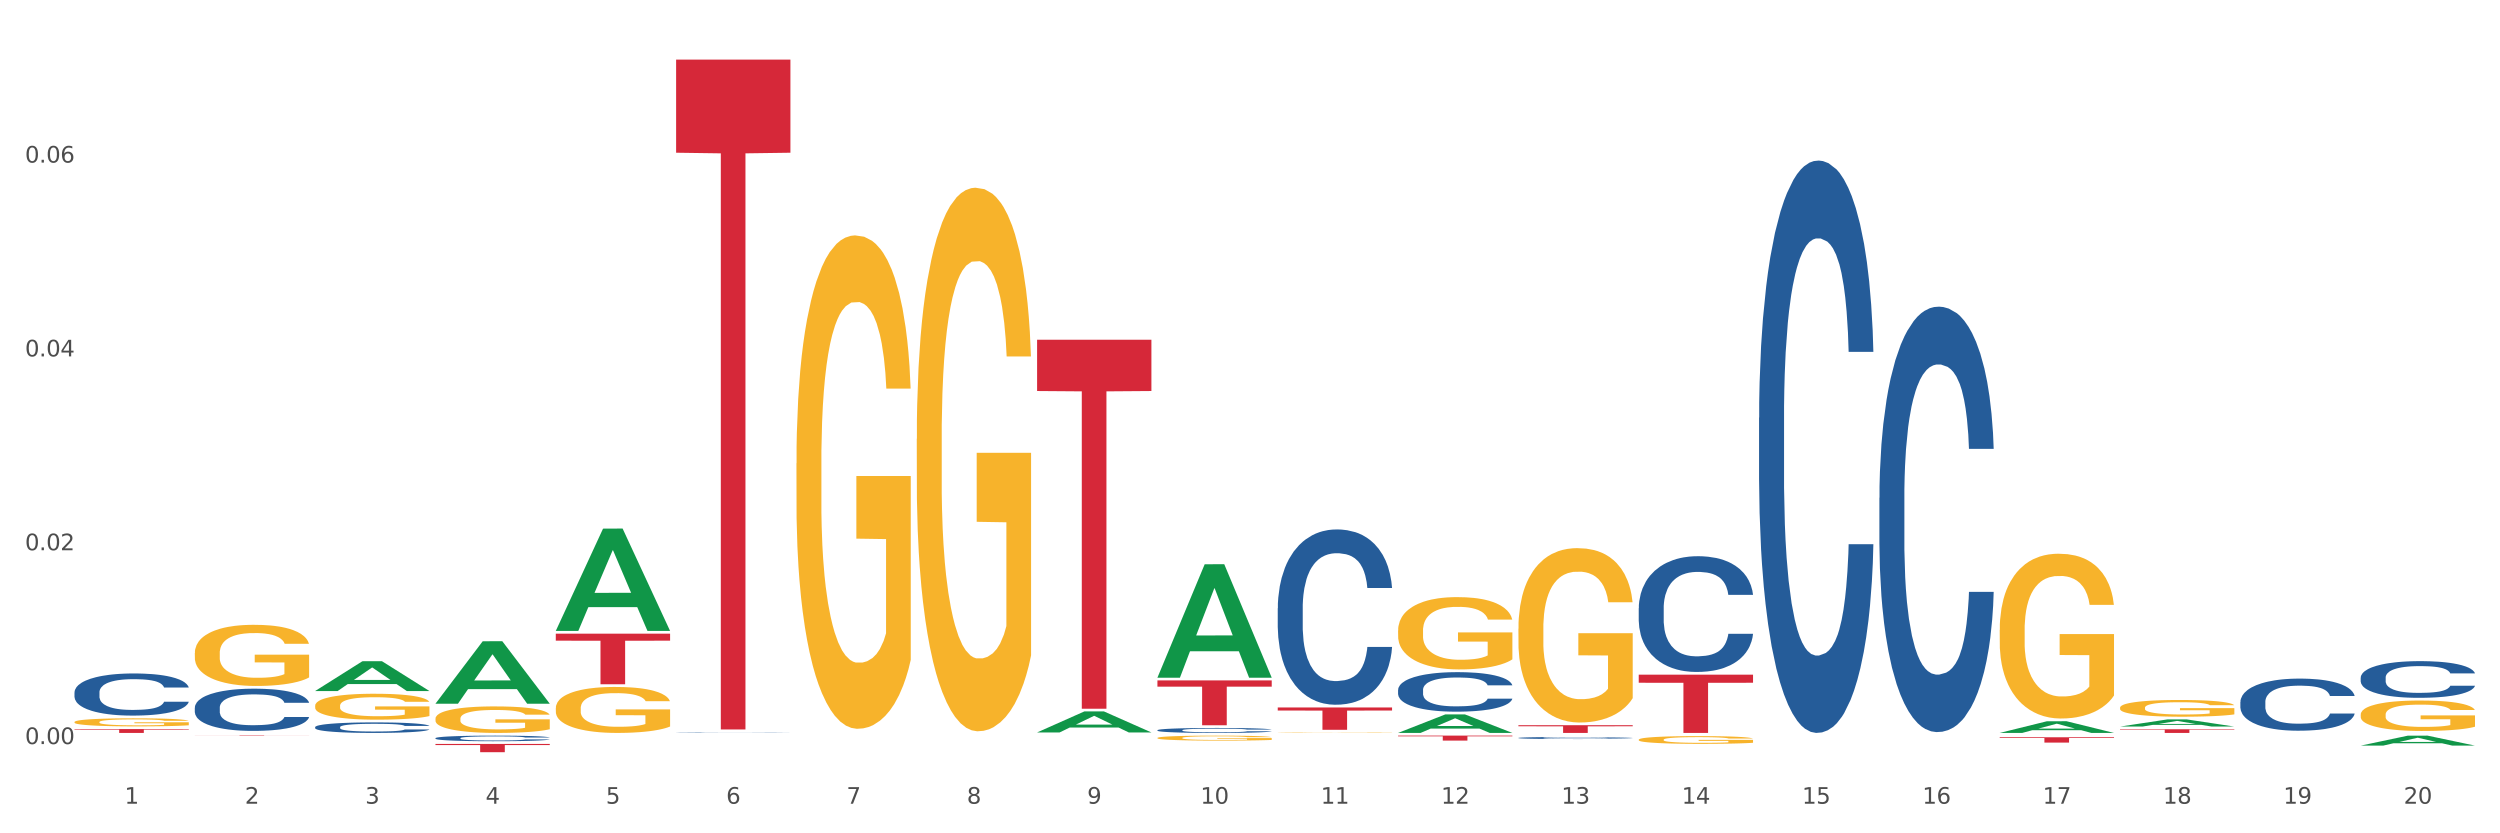 <?xml version="1.0" encoding="utf-8" standalone="no"?>
<!DOCTYPE svg PUBLIC "-//W3C//DTD SVG 1.1//EN"
  "http://www.w3.org/Graphics/SVG/1.1/DTD/svg11.dtd">
<svg xmlns:xlink="http://www.w3.org/1999/xlink" width="1080pt" height="360pt" viewBox="0 0 1080 360" xmlns="http://www.w3.org/2000/svg" version="1.1">
 <rect x="0" y="0" width="1080" height="360" fill="#333333" stroke="none"/>
 <defs>
  <style type="text/css">*{stroke-linejoin: round; stroke-linecap: butt}</style>
 </defs>
 <g id="figure_1">
  <g id="patch_1">
   <path d="M 0 360 
L 1080 360 
L 1080 0 
L 0 0 
z
" style="fill: #ffffff; stroke: #ffffff; stroke-linejoin: miter"/>
  </g>
  <g id="axes_1">
   <g id="matplotlib.axis_1">
    <g id="xtick_1">
     <g id="text_1">
      <!-- 1 -->
      <g style="fill: #4d4d4d" transform="translate(53.812 347.204) scale(0.096 -0.096)">
       <defs>
        <path id="DejaVuSans-31" d="M 794 531 
L 1825 531 
L 1825 4091 
L 703 3866 
L 703 4441 
L 1819 4666 
L 2450 4666 
L 2450 531 
L 3481 531 
L 3481 0 
L 794 0 
L 794 531 
z
" transform="scale(0.016)"/>
       </defs>
       <use xlink:href="#DejaVuSans-31"/>
      </g>
     </g>
    </g>
    <g id="xtick_2">
     <g id="text_2">
      <!-- 2 -->
      <g style="fill: #4d4d4d" transform="translate(105.793 347.204) scale(0.096 -0.096)">
       <defs>
        <path id="DejaVuSans-32" d="M 1228 531 
L 3431 531 
L 3431 0 
L 469 0 
L 469 531 
Q 828 903 1448 1529 
Q 2069 2156 2228 2338 
Q 2531 2678 2651 2914 
Q 2772 3150 2772 3378 
Q 2772 3750 2511 3984 
Q 2250 4219 1831 4219 
Q 1534 4219 1204 4116 
Q 875 4013 500 3803 
L 500 4441 
Q 881 4594 1212 4672 
Q 1544 4750 1819 4750 
Q 2544 4750 2975 4387 
Q 3406 4025 3406 3419 
Q 3406 3131 3298 2873 
Q 3191 2616 2906 2266 
Q 2828 2175 2409 1742 
Q 1991 1309 1228 531 
z
" transform="scale(0.016)"/>
       </defs>
       <use xlink:href="#DejaVuSans-32"/>
      </g>
     </g>
    </g>
    <g id="xtick_3">
     <g id="text_3">
      <!-- 3 -->
      <g style="fill: #4d4d4d" transform="translate(157.774 347.204) scale(0.096 -0.096)">
       <defs>
        <path id="DejaVuSans-33" d="M 2597 2516 
Q 3050 2419 3304 2112 
Q 3559 1806 3559 1356 
Q 3559 666 3084 287 
Q 2609 -91 1734 -91 
Q 1441 -91 1130 -33 
Q 819 25 488 141 
L 488 750 
Q 750 597 1062 519 
Q 1375 441 1716 441 
Q 2309 441 2620 675 
Q 2931 909 2931 1356 
Q 2931 1769 2642 2001 
Q 2353 2234 1838 2234 
L 1294 2234 
L 1294 2753 
L 1863 2753 
Q 2328 2753 2575 2939 
Q 2822 3125 2822 3475 
Q 2822 3834 2567 4026 
Q 2313 4219 1838 4219 
Q 1578 4219 1281 4162 
Q 984 4106 628 3988 
L 628 4550 
Q 988 4650 1302 4700 
Q 1616 4750 1894 4750 
Q 2613 4750 3031 4423 
Q 3450 4097 3450 3541 
Q 3450 3153 3228 2886 
Q 3006 2619 2597 2516 
z
" transform="scale(0.016)"/>
       </defs>
       <use xlink:href="#DejaVuSans-33"/>
      </g>
     </g>
    </g>
    <g id="xtick_4">
     <g id="text_4">
      <!-- 4 -->
      <g style="fill: #4d4d4d" transform="translate(209.756 347.204) scale(0.096 -0.096)">
       <defs>
        <path id="DejaVuSans-34" d="M 2419 4116 
L 825 1625 
L 2419 1625 
L 2419 4116 
z
M 2253 4666 
L 3047 4666 
L 3047 1625 
L 3713 1625 
L 3713 1100 
L 3047 1100 
L 3047 0 
L 2419 0 
L 2419 1100 
L 313 1100 
L 313 1709 
L 2253 4666 
z
" transform="scale(0.016)"/>
       </defs>
       <use xlink:href="#DejaVuSans-34"/>
      </g>
     </g>
    </g>
    <g id="xtick_5">
     <g id="text_5">
      <!-- 5 -->
      <g style="fill: #4d4d4d" transform="translate(261.737 347.204) scale(0.096 -0.096)">
       <defs>
        <path id="DejaVuSans-35" d="M 691 4666 
L 3169 4666 
L 3169 4134 
L 1269 4134 
L 1269 2991 
Q 1406 3038 1543 3061 
Q 1681 3084 1819 3084 
Q 2600 3084 3056 2656 
Q 3513 2228 3513 1497 
Q 3513 744 3044 326 
Q 2575 -91 1722 -91 
Q 1428 -91 1123 -41 
Q 819 9 494 109 
L 494 744 
Q 775 591 1075 516 
Q 1375 441 1709 441 
Q 2250 441 2565 725 
Q 2881 1009 2881 1497 
Q 2881 1984 2565 2268 
Q 2250 2553 1709 2553 
Q 1456 2553 1204 2497 
Q 953 2441 691 2322 
L 691 4666 
z
" transform="scale(0.016)"/>
       </defs>
       <use xlink:href="#DejaVuSans-35"/>
      </g>
     </g>
    </g>
    <g id="xtick_6">
     <g id="text_6">
      <!-- 6 -->
      <g style="fill: #4d4d4d" transform="translate(313.718 347.204) scale(0.096 -0.096)">
       <defs>
        <path id="DejaVuSans-36" d="M 2113 2584 
Q 1688 2584 1439 2293 
Q 1191 2003 1191 1497 
Q 1191 994 1439 701 
Q 1688 409 2113 409 
Q 2538 409 2786 701 
Q 3034 994 3034 1497 
Q 3034 2003 2786 2293 
Q 2538 2584 2113 2584 
z
M 3366 4563 
L 3366 3988 
Q 3128 4100 2886 4159 
Q 2644 4219 2406 4219 
Q 1781 4219 1451 3797 
Q 1122 3375 1075 2522 
Q 1259 2794 1537 2939 
Q 1816 3084 2150 3084 
Q 2853 3084 3261 2657 
Q 3669 2231 3669 1497 
Q 3669 778 3244 343 
Q 2819 -91 2113 -91 
Q 1303 -91 875 529 
Q 447 1150 447 2328 
Q 447 3434 972 4092 
Q 1497 4750 2381 4750 
Q 2619 4750 2861 4703 
Q 3103 4656 3366 4563 
z
" transform="scale(0.016)"/>
       </defs>
       <use xlink:href="#DejaVuSans-36"/>
      </g>
     </g>
    </g>
    <g id="xtick_7">
     <g id="text_7">
      <!-- 7 -->
      <g style="fill: #4d4d4d" transform="translate(365.699 347.204) scale(0.096 -0.096)">
       <defs>
        <path id="DejaVuSans-37" d="M 525 4666 
L 3525 4666 
L 3525 4397 
L 1831 0 
L 1172 0 
L 2766 4134 
L 525 4134 
L 525 4666 
z
" transform="scale(0.016)"/>
       </defs>
       <use xlink:href="#DejaVuSans-37"/>
      </g>
     </g>
    </g>
    <g id="xtick_8">
     <g id="text_8">
      <!-- 8 -->
      <g style="fill: #4d4d4d" transform="translate(417.68 347.204) scale(0.096 -0.096)">
       <defs>
        <path id="DejaVuSans-38" d="M 2034 2216 
Q 1584 2216 1326 1975 
Q 1069 1734 1069 1313 
Q 1069 891 1326 650 
Q 1584 409 2034 409 
Q 2484 409 2743 651 
Q 3003 894 3003 1313 
Q 3003 1734 2745 1975 
Q 2488 2216 2034 2216 
z
M 1403 2484 
Q 997 2584 770 2862 
Q 544 3141 544 3541 
Q 544 4100 942 4425 
Q 1341 4750 2034 4750 
Q 2731 4750 3128 4425 
Q 3525 4100 3525 3541 
Q 3525 3141 3298 2862 
Q 3072 2584 2669 2484 
Q 3125 2378 3379 2068 
Q 3634 1759 3634 1313 
Q 3634 634 3220 271 
Q 2806 -91 2034 -91 
Q 1263 -91 848 271 
Q 434 634 434 1313 
Q 434 1759 690 2068 
Q 947 2378 1403 2484 
z
M 1172 3481 
Q 1172 3119 1398 2916 
Q 1625 2713 2034 2713 
Q 2441 2713 2670 2916 
Q 2900 3119 2900 3481 
Q 2900 3844 2670 4047 
Q 2441 4250 2034 4250 
Q 1625 4250 1398 4047 
Q 1172 3844 1172 3481 
z
" transform="scale(0.016)"/>
       </defs>
       <use xlink:href="#DejaVuSans-38"/>
      </g>
     </g>
    </g>
    <g id="xtick_9">
     <g id="text_9">
      <!-- 9 -->
      <g style="fill: #4d4d4d" transform="translate(469.662 347.204) scale(0.096 -0.096)">
       <defs>
        <path id="DejaVuSans-39" d="M 703 97 
L 703 672 
Q 941 559 1184 500 
Q 1428 441 1663 441 
Q 2288 441 2617 861 
Q 2947 1281 2994 2138 
Q 2813 1869 2534 1725 
Q 2256 1581 1919 1581 
Q 1219 1581 811 2004 
Q 403 2428 403 3163 
Q 403 3881 828 4315 
Q 1253 4750 1959 4750 
Q 2769 4750 3195 4129 
Q 3622 3509 3622 2328 
Q 3622 1225 3098 567 
Q 2575 -91 1691 -91 
Q 1453 -91 1209 -44 
Q 966 3 703 97 
z
M 1959 2075 
Q 2384 2075 2632 2365 
Q 2881 2656 2881 3163 
Q 2881 3666 2632 3958 
Q 2384 4250 1959 4250 
Q 1534 4250 1286 3958 
Q 1038 3666 1038 3163 
Q 1038 2656 1286 2365 
Q 1534 2075 1959 2075 
z
" transform="scale(0.016)"/>
       </defs>
       <use xlink:href="#DejaVuSans-39"/>
      </g>
     </g>
    </g>
    <g id="xtick_10">
     <g id="text_10">
      <!-- 10 -->
      <g style="fill: #4d4d4d" transform="translate(518.589 347.204) scale(0.096 -0.096)">
       <defs>
        <path id="DejaVuSans-30" d="M 2034 4250 
Q 1547 4250 1301 3770 
Q 1056 3291 1056 2328 
Q 1056 1369 1301 889 
Q 1547 409 2034 409 
Q 2525 409 2770 889 
Q 3016 1369 3016 2328 
Q 3016 3291 2770 3770 
Q 2525 4250 2034 4250 
z
M 2034 4750 
Q 2819 4750 3233 4129 
Q 3647 3509 3647 2328 
Q 3647 1150 3233 529 
Q 2819 -91 2034 -91 
Q 1250 -91 836 529 
Q 422 1150 422 2328 
Q 422 3509 836 4129 
Q 1250 4750 2034 4750 
z
" transform="scale(0.016)"/>
       </defs>
       <use xlink:href="#DejaVuSans-31"/>
       <use xlink:href="#DejaVuSans-30" transform="translate(63.623 0)"/>
      </g>
     </g>
    </g>
    <g id="xtick_11">
     <g id="text_11">
      <!-- 11 -->
      <g style="fill: #4d4d4d" transform="translate(570.57 347.204) scale(0.096 -0.096)">
       <use xlink:href="#DejaVuSans-31"/>
       <use xlink:href="#DejaVuSans-31" transform="translate(63.623 0)"/>
      </g>
     </g>
    </g>
    <g id="xtick_12">
     <g id="text_12">
      <!-- 12 -->
      <g style="fill: #4d4d4d" transform="translate(622.551 347.204) scale(0.096 -0.096)">
       <use xlink:href="#DejaVuSans-31"/>
       <use xlink:href="#DejaVuSans-32" transform="translate(63.623 0)"/>
      </g>
     </g>
    </g>
    <g id="xtick_13">
     <g id="text_13">
      <!-- 13 -->
      <g style="fill: #4d4d4d" transform="translate(674.533 347.204) scale(0.096 -0.096)">
       <use xlink:href="#DejaVuSans-31"/>
       <use xlink:href="#DejaVuSans-33" transform="translate(63.623 0)"/>
      </g>
     </g>
    </g>
    <g id="xtick_14">
     <g id="text_14">
      <!-- 14 -->
      <g style="fill: #4d4d4d" transform="translate(726.514 347.204) scale(0.096 -0.096)">
       <use xlink:href="#DejaVuSans-31"/>
       <use xlink:href="#DejaVuSans-34" transform="translate(63.623 0)"/>
      </g>
     </g>
    </g>
    <g id="xtick_15">
     <g id="text_15">
      <!-- 15 -->
      <g style="fill: #4d4d4d" transform="translate(778.495 347.204) scale(0.096 -0.096)">
       <use xlink:href="#DejaVuSans-31"/>
       <use xlink:href="#DejaVuSans-35" transform="translate(63.623 0)"/>
      </g>
     </g>
    </g>
    <g id="xtick_16">
     <g id="text_16">
      <!-- 16 -->
      <g style="fill: #4d4d4d" transform="translate(830.476 347.204) scale(0.096 -0.096)">
       <use xlink:href="#DejaVuSans-31"/>
       <use xlink:href="#DejaVuSans-36" transform="translate(63.623 0)"/>
      </g>
     </g>
    </g>
    <g id="xtick_17">
     <g id="text_17">
      <!-- 17 -->
      <g style="fill: #4d4d4d" transform="translate(882.457 347.204) scale(0.096 -0.096)">
       <use xlink:href="#DejaVuSans-31"/>
       <use xlink:href="#DejaVuSans-37" transform="translate(63.623 0)"/>
      </g>
     </g>
    </g>
    <g id="xtick_18">
     <g id="text_18">
      <!-- 18 -->
      <g style="fill: #4d4d4d" transform="translate(934.439 347.204) scale(0.096 -0.096)">
       <use xlink:href="#DejaVuSans-31"/>
       <use xlink:href="#DejaVuSans-38" transform="translate(63.623 0)"/>
      </g>
     </g>
    </g>
    <g id="xtick_19">
     <g id="text_19">
      <!-- 19 -->
      <g style="fill: #4d4d4d" transform="translate(986.42 347.204) scale(0.096 -0.096)">
       <use xlink:href="#DejaVuSans-31"/>
       <use xlink:href="#DejaVuSans-39" transform="translate(63.623 0)"/>
      </g>
     </g>
    </g>
    <g id="xtick_20">
     <g id="text_20">
      <!-- 20 -->
      <g style="fill: #4d4d4d" transform="translate(1038.401 347.204) scale(0.096 -0.096)">
       <use xlink:href="#DejaVuSans-32"/>
       <use xlink:href="#DejaVuSans-30" transform="translate(63.623 0)"/>
      </g>
     </g>
    </g>
    <g id="xtick_21"/>
    <g id="xtick_22"/>
    <g id="xtick_23"/>
    <g id="xtick_24"/>
    <g id="xtick_25"/>
    <g id="xtick_26"/>
    <g id="xtick_27"/>
    <g id="xtick_28"/>
    <g id="xtick_29"/>
    <g id="xtick_30"/>
    <g id="xtick_31"/>
    <g id="xtick_32"/>
    <g id="xtick_33"/>
    <g id="xtick_34"/>
    <g id="xtick_35"/>
    <g id="xtick_36"/>
    <g id="xtick_37"/>
    <g id="xtick_38"/>
    <g id="xtick_39"/>
   </g>
   <g id="matplotlib.axis_2">
    <g id="ytick_1">
     <g id="text_21">
      <!-- 0.00 -->
      <g style="fill: #4d4d4d" transform="translate(10.8 321.44) scale(0.096 -0.096)">
       <defs>
        <path id="DejaVuSans-2e" d="M 684 794 
L 1344 794 
L 1344 0 
L 684 0 
L 684 794 
z
" transform="scale(0.016)"/>
       </defs>
       <use xlink:href="#DejaVuSans-30"/>
       <use xlink:href="#DejaVuSans-2e" transform="translate(63.623 0)"/>
       <use xlink:href="#DejaVuSans-30" transform="translate(95.41 0)"/>
       <use xlink:href="#DejaVuSans-30" transform="translate(159.033 0)"/>
      </g>
     </g>
    </g>
    <g id="ytick_2">
     <g id="text_22">
      <!-- 0.02 -->
      <g style="fill: #4d4d4d" transform="translate(10.8 237.708) scale(0.096 -0.096)">
       <use xlink:href="#DejaVuSans-30"/>
       <use xlink:href="#DejaVuSans-2e" transform="translate(63.623 0)"/>
       <use xlink:href="#DejaVuSans-30" transform="translate(95.41 0)"/>
       <use xlink:href="#DejaVuSans-32" transform="translate(159.033 0)"/>
      </g>
     </g>
    </g>
    <g id="ytick_3">
     <g id="text_23">
      <!-- 0.04 -->
      <g style="fill: #4d4d4d" transform="translate(10.8 153.975) scale(0.096 -0.096)">
       <use xlink:href="#DejaVuSans-30"/>
       <use xlink:href="#DejaVuSans-2e" transform="translate(63.623 0)"/>
       <use xlink:href="#DejaVuSans-30" transform="translate(95.41 0)"/>
       <use xlink:href="#DejaVuSans-34" transform="translate(159.033 0)"/>
      </g>
     </g>
    </g>
    <g id="ytick_4">
     <g id="text_24">
      <!-- 0.06 -->
      <g style="fill: #4d4d4d" transform="translate(10.8 70.242) scale(0.096 -0.096)">
       <use xlink:href="#DejaVuSans-30"/>
       <use xlink:href="#DejaVuSans-2e" transform="translate(63.623 0)"/>
       <use xlink:href="#DejaVuSans-30" transform="translate(95.41 0)"/>
       <use xlink:href="#DejaVuSans-36" transform="translate(159.033 0)"/>
      </g>
     </g>
    </g>
    <g id="ytick_5"/>
    <g id="ytick_6"/>
    <g id="ytick_7"/>
    <g id="ytick_8"/>
   </g>
   <g id="PolyCollection_1">
    <path d="M 136.137 298.507 
L 136.188 298.494 
L 156.552 285.654 
L 165.003 285.642 
L 185.52 298.531 
L 175.745 298.531 
L 171.316 295.53 
L 150.29 295.53 
L 150.137 295.578 
L 145.861 298.531 
L 136.137 298.531 
L 136.137 298.507 
L 152.938 293.738 
L 168.669 293.726 
L 160.879 288.389 
L 160.778 288.365 
L 160.676 288.401 
L 152.887 293.726 
L 152.938 293.738 
L 136.137 298.507 
z
" clip-path="url(#pc14d102e3f)" style="fill: #109648"/>
    <path d="M 84.156 282.127 
L 84.215 282.103 
L 84.215 281.235 
L 84.331 280.487 
L 84.914 278.677 
L 85.789 277.181 
L 86.43 276.385 
L 87.071 275.733 
L 87.829 275.082 
L 88.762 274.406 
L 90.453 273.417 
L 91.502 272.91 
L 92.785 272.38 
L 95.117 271.607 
L 96.808 271.173 
L 98.557 270.811 
L 101.414 270.377 
L 103.279 270.184 
L 105.262 270.039 
L 107.652 269.943 
L 109.459 269.918 
L 113.424 269.991 
L 116.806 270.208 
L 118.438 270.377 
L 120.537 270.666 
L 121.645 270.859 
L 123.452 271.246 
L 125.318 271.752 
L 126.6 272.187 
L 128.524 273.007 
L 129.982 273.827 
L 131.323 274.841 
L 132.022 275.54 
L 132.547 276.192 
L 133.014 276.94 
L 133.48 278.122 
L 122.986 278.122 
L 122.577 277.278 
L 121.936 276.481 
L 121.003 275.709 
L 120.187 275.227 
L 118.788 274.623 
L 117.505 274.237 
L 116.164 273.948 
L 114.532 273.707 
L 113.249 273.586 
L 111.442 273.489 
L 107.885 273.514 
L 105.495 273.707 
L 103.862 273.948 
L 102.813 274.165 
L 101.88 274.406 
L 100.831 274.744 
L 99.606 275.251 
L 98.732 275.709 
L 97.857 276.288 
L 97.158 276.867 
L 96.516 277.543 
L 95.992 278.267 
L 95.583 279.015 
L 95.234 279.932 
L 94.942 281.452 
L 94.942 284.757 
L 95.059 285.505 
L 95.35 286.495 
L 95.7 287.243 
L 96.283 288.135 
L 96.808 288.738 
L 97.799 289.607 
L 98.907 290.331 
L 99.781 290.789 
L 100.656 291.175 
L 102.172 291.706 
L 103.862 292.141 
L 105.32 292.406 
L 107.302 292.647 
L 108.643 292.744 
L 109.809 292.792 
L 112.666 292.792 
L 114.707 292.72 
L 116.98 292.551 
L 118.73 292.334 
L 120.187 292.068 
L 121.82 291.634 
L 122.869 291.224 
L 122.869 286.181 
L 110.042 286.157 
L 110.042 282.803 
L 133.538 282.803 
L 133.538 292.647 
L 132.547 293.154 
L 131.439 293.612 
L 130.273 294.023 
L 128.524 294.529 
L 126.425 295.012 
L 124.56 295.35 
L 122.577 295.639 
L 120.245 295.905 
L 117.214 296.146 
L 115.348 296.242 
L 113.016 296.315 
L 110.276 296.339 
L 107.885 296.291 
L 105.553 296.17 
L 103.104 295.953 
L 100.714 295.639 
L 98.907 295.325 
L 97.099 294.939 
L 95.175 294.433 
L 93.659 293.95 
L 92.493 293.516 
L 91.211 292.961 
L 89.812 292.237 
L 88.762 291.586 
L 87.829 290.91 
L 86.838 290.041 
L 86.138 289.293 
L 85.439 288.352 
L 85.031 287.653 
L 84.564 286.567 
L 84.215 285.047 
L 84.156 282.127 
z
" clip-path="url(#pc14d102e3f)" style="fill: #f7b32b"/>
    <path d="M 136.137 304.877 
L 136.196 304.867 
L 136.196 304.498 
L 136.312 304.181 
L 136.895 303.414 
L 137.77 302.779 
L 138.411 302.442 
L 139.053 302.165 
L 139.81 301.889 
L 140.743 301.602 
L 142.434 301.183 
L 143.484 300.968 
L 144.766 300.743 
L 147.098 300.415 
L 148.789 300.231 
L 150.538 300.078 
L 153.395 299.893 
L 155.261 299.811 
L 157.243 299.75 
L 159.633 299.709 
L 161.441 299.699 
L 165.405 299.73 
L 168.787 299.822 
L 170.419 299.893 
L 172.518 300.016 
L 173.626 300.098 
L 175.433 300.262 
L 177.299 300.477 
L 178.582 300.661 
L 180.506 301.009 
L 181.963 301.357 
L 183.304 301.787 
L 184.004 302.083 
L 184.528 302.36 
L 184.995 302.677 
L 185.461 303.178 
L 174.967 303.178 
L 174.559 302.82 
L 173.917 302.482 
L 172.985 302.155 
L 172.168 301.95 
L 170.769 301.694 
L 169.486 301.531 
L 168.145 301.408 
L 166.513 301.306 
L 165.23 301.254 
L 163.423 301.213 
L 159.866 301.224 
L 157.476 301.306 
L 155.844 301.408 
L 154.794 301.5 
L 153.861 301.602 
L 152.812 301.746 
L 151.588 301.961 
L 150.713 302.155 
L 149.838 302.401 
L 149.139 302.646 
L 148.498 302.933 
L 147.973 303.24 
L 147.565 303.557 
L 147.215 303.946 
L 146.923 304.591 
L 146.923 305.993 
L 147.04 306.31 
L 147.331 306.729 
L 147.681 307.047 
L 148.264 307.425 
L 148.789 307.681 
L 149.78 308.049 
L 150.888 308.356 
L 151.762 308.551 
L 152.637 308.715 
L 154.153 308.94 
L 155.844 309.124 
L 157.301 309.237 
L 159.283 309.339 
L 160.624 309.38 
L 161.79 309.4 
L 164.647 309.4 
L 166.688 309.37 
L 168.962 309.298 
L 170.711 309.206 
L 172.168 309.093 
L 173.801 308.909 
L 174.85 308.735 
L 174.85 306.596 
L 162.024 306.586 
L 162.024 305.164 
L 185.52 305.164 
L 185.52 309.339 
L 184.528 309.554 
L 183.421 309.748 
L 182.255 309.922 
L 180.506 310.137 
L 178.407 310.342 
L 176.541 310.485 
L 174.559 310.608 
L 172.227 310.72 
L 169.195 310.823 
L 167.329 310.864 
L 164.997 310.894 
L 162.257 310.905 
L 159.866 310.884 
L 157.534 310.833 
L 155.086 310.741 
L 152.695 310.608 
L 150.888 310.475 
L 149.081 310.311 
L 147.157 310.096 
L 145.641 309.892 
L 144.475 309.707 
L 143.192 309.472 
L 141.793 309.165 
L 140.743 308.889 
L 139.81 308.602 
L 138.819 308.234 
L 138.12 307.916 
L 137.42 307.517 
L 137.012 307.221 
L 136.546 306.76 
L 136.196 306.115 
L 136.137 304.877 
z
" clip-path="url(#pc14d102e3f)" style="fill: #f7b32b"/>
    <path d="M 188.119 321.382 
L 237.501 321.382 
L 237.501 321.878 
L 218.076 321.881 
L 218.076 324.95 
L 207.427 324.95 
L 207.427 321.881 
L 188.119 321.878 
L 188.119 321.385 
L 188.119 321.382 
z
" clip-path="url(#pc14d102e3f)" style="fill: #d62839"/>
    <path d="M 240.1 273.738 
L 289.482 273.738 
L 289.482 276.775 
L 270.057 276.796 
L 270.057 295.593 
L 259.408 295.593 
L 259.408 276.796 
L 240.1 276.775 
L 240.1 273.759 
L 240.1 273.738 
z
" clip-path="url(#pc14d102e3f)" style="fill: #d62839"/>
    <path d="M 551.987 316.528 
L 552.045 316.528 
L 552.045 316.522 
L 552.162 316.517 
L 552.745 316.505 
L 553.619 316.494 
L 554.261 316.489 
L 554.902 316.485 
L 555.66 316.48 
L 556.593 316.475 
L 558.284 316.469 
L 559.333 316.465 
L 560.616 316.462 
L 562.948 316.456 
L 564.639 316.453 
L 566.388 316.451 
L 569.245 316.448 
L 571.11 316.447 
L 573.093 316.446 
L 575.483 316.445 
L 577.29 316.445 
L 581.255 316.445 
L 584.636 316.447 
L 586.269 316.448 
L 588.368 316.45 
L 589.475 316.451 
L 591.283 316.454 
L 593.149 316.457 
L 594.431 316.46 
L 596.355 316.466 
L 597.813 316.472 
L 599.154 316.478 
L 599.853 316.483 
L 600.378 316.488 
L 600.844 316.493 
L 601.311 316.501 
L 590.816 316.501 
L 590.408 316.495 
L 589.767 316.49 
L 588.834 316.484 
L 588.018 316.481 
L 586.619 316.477 
L 585.336 316.474 
L 583.995 316.472 
L 582.363 316.471 
L 581.08 316.47 
L 579.273 316.469 
L 575.716 316.469 
L 573.326 316.471 
L 571.693 316.472 
L 570.644 316.474 
L 569.711 316.475 
L 568.662 316.478 
L 567.437 316.481 
L 566.563 316.484 
L 565.688 316.488 
L 564.988 316.492 
L 564.347 316.497 
L 563.822 316.502 
L 563.414 316.507 
L 563.064 316.513 
L 562.773 316.523 
L 562.773 316.546 
L 562.89 316.551 
L 563.181 316.558 
L 563.531 316.563 
L 564.114 316.569 
L 564.639 316.573 
L 565.63 316.579 
L 566.738 316.584 
L 567.612 316.587 
L 568.487 316.59 
L 570.002 316.593 
L 571.693 316.596 
L 573.151 316.598 
L 575.133 316.6 
L 576.474 316.6 
L 577.64 316.601 
L 580.497 316.601 
L 582.537 316.6 
L 584.811 316.599 
L 586.56 316.598 
L 588.018 316.596 
L 589.65 316.593 
L 590.7 316.59 
L 590.7 316.556 
L 577.873 316.556 
L 577.873 316.533 
L 601.369 316.533 
L 601.369 316.6 
L 600.378 316.603 
L 599.27 316.606 
L 598.104 316.609 
L 596.355 316.613 
L 594.256 316.616 
L 592.391 316.618 
L 590.408 316.62 
L 588.076 316.622 
L 585.044 316.624 
L 583.179 316.624 
L 580.847 316.625 
L 578.107 316.625 
L 575.716 316.625 
L 573.384 316.624 
L 570.935 316.622 
L 568.545 316.62 
L 566.738 316.618 
L 564.93 316.615 
L 563.006 316.612 
L 561.49 316.609 
L 560.324 316.606 
L 559.042 316.602 
L 557.642 316.597 
L 556.593 316.593 
L 555.66 316.588 
L 554.669 316.582 
L 553.969 316.577 
L 553.27 316.571 
L 552.862 316.566 
L 552.395 316.558 
L 552.045 316.548 
L 551.987 316.528 
z
" clip-path="url(#pc14d102e3f)" style="fill: #f7b32b"/>
    <path d="M 915.855 315.043 
L 965.238 315.043 
L 965.238 315.263 
L 945.812 315.264 
L 945.812 316.625 
L 935.164 316.625 
L 935.164 315.264 
L 915.855 315.263 
L 915.855 315.044 
L 915.855 315.043 
z
" clip-path="url(#pc14d102e3f)" style="fill: #d62839"/>
    <path d="M 863.874 318.506 
L 913.256 318.506 
L 913.256 318.825 
L 893.831 318.827 
L 893.831 320.803 
L 883.182 320.803 
L 883.182 318.827 
L 863.874 318.825 
L 863.874 318.508 
L 863.874 318.506 
z
" clip-path="url(#pc14d102e3f)" style="fill: #d62839"/>
    <path d="M 188.119 310.463 
L 188.177 310.452 
L 188.177 310.076 
L 188.294 309.751 
L 188.877 308.967 
L 189.751 308.318 
L 190.392 307.973 
L 191.034 307.69 
L 191.792 307.408 
L 192.725 307.115 
L 194.415 306.686 
L 195.465 306.466 
L 196.747 306.236 
L 199.079 305.901 
L 200.77 305.713 
L 202.519 305.556 
L 205.376 305.368 
L 207.242 305.284 
L 209.224 305.221 
L 211.614 305.179 
L 213.422 305.169 
L 217.386 305.2 
L 220.768 305.295 
L 222.4 305.368 
L 224.499 305.493 
L 225.607 305.577 
L 227.414 305.744 
L 229.28 305.964 
L 230.563 306.152 
L 232.487 306.508 
L 233.944 306.864 
L 235.285 307.303 
L 235.985 307.607 
L 236.51 307.889 
L 236.976 308.213 
L 237.442 308.726 
L 226.948 308.726 
L 226.54 308.36 
L 225.899 308.015 
L 224.966 307.68 
L 224.149 307.471 
L 222.75 307.209 
L 221.468 307.042 
L 220.127 306.916 
L 218.494 306.812 
L 217.212 306.759 
L 215.404 306.717 
L 211.848 306.728 
L 209.457 306.812 
L 207.825 306.916 
L 206.775 307.01 
L 205.843 307.115 
L 204.793 307.261 
L 203.569 307.481 
L 202.694 307.68 
L 201.82 307.931 
L 201.12 308.182 
L 200.479 308.475 
L 199.954 308.789 
L 199.546 309.113 
L 199.196 309.511 
L 198.905 310.17 
L 198.905 311.603 
L 199.021 311.927 
L 199.313 312.356 
L 199.662 312.681 
L 200.246 313.068 
L 200.77 313.329 
L 201.761 313.706 
L 202.869 314.02 
L 203.744 314.219 
L 204.618 314.386 
L 206.134 314.616 
L 207.825 314.805 
L 209.282 314.92 
L 211.265 315.024 
L 212.606 315.066 
L 213.772 315.087 
L 216.628 315.087 
L 218.669 315.056 
L 220.943 314.982 
L 222.692 314.888 
L 224.149 314.773 
L 225.782 314.585 
L 226.831 314.407 
L 226.831 312.22 
L 214.005 312.21 
L 214.005 310.756 
L 237.501 310.756 
L 237.501 315.024 
L 236.51 315.244 
L 235.402 315.443 
L 234.236 315.621 
L 232.487 315.84 
L 230.388 316.05 
L 228.522 316.196 
L 226.54 316.322 
L 224.208 316.437 
L 221.176 316.541 
L 219.31 316.583 
L 216.978 316.614 
L 214.238 316.625 
L 211.848 316.604 
L 209.516 316.552 
L 207.067 316.458 
L 204.676 316.322 
L 202.869 316.186 
L 201.062 316.018 
L 199.138 315.798 
L 197.622 315.589 
L 196.456 315.401 
L 195.173 315.16 
L 193.774 314.846 
L 192.725 314.564 
L 191.792 314.271 
L 190.801 313.894 
L 190.101 313.57 
L 189.401 313.162 
L 188.993 312.859 
L 188.527 312.388 
L 188.177 311.729 
L 188.119 310.463 
z
" clip-path="url(#pc14d102e3f)" style="fill: #f7b32b"/>
    <path d="M 396.043 189.603 
L 396.102 189.388 
L 396.102 181.668 
L 396.218 175.019 
L 396.801 158.935 
L 397.676 145.638 
L 398.317 138.561 
L 398.959 132.77 
L 399.716 126.98 
L 400.649 120.975 
L 402.34 112.182 
L 403.39 107.678 
L 404.672 102.96 
L 407.004 96.097 
L 408.695 92.237 
L 410.444 89.02 
L 413.301 85.16 
L 415.167 83.444 
L 417.149 82.157 
L 419.539 81.299 
L 421.347 81.085 
L 425.311 81.728 
L 428.693 83.658 
L 430.325 85.16 
L 432.424 87.733 
L 433.532 89.449 
L 435.339 92.88 
L 437.205 97.384 
L 438.488 101.244 
L 440.412 108.536 
L 441.869 115.828 
L 443.21 124.835 
L 443.91 131.055 
L 444.434 136.845 
L 444.901 143.493 
L 445.367 154.002 
L 434.873 154.002 
L 434.465 146.496 
L 433.823 139.419 
L 432.891 132.556 
L 432.074 128.267 
L 430.675 122.905 
L 429.392 119.474 
L 428.051 116.9 
L 426.419 114.755 
L 425.136 113.683 
L 423.329 112.825 
L 419.773 113.04 
L 417.382 114.755 
L 415.75 116.9 
L 414.7 118.83 
L 413.767 120.975 
L 412.718 123.977 
L 411.494 128.481 
L 410.619 132.556 
L 409.744 137.703 
L 409.045 142.85 
L 408.404 148.855 
L 407.879 155.289 
L 407.471 161.937 
L 407.121 170.087 
L 406.829 183.598 
L 406.829 212.979 
L 406.946 219.627 
L 407.237 228.42 
L 407.587 235.069 
L 408.17 243.004 
L 408.695 248.365 
L 409.686 256.086 
L 410.794 262.52 
L 411.668 266.594 
L 412.543 270.026 
L 414.059 274.744 
L 415.75 278.604 
L 417.207 280.963 
L 419.189 283.108 
L 420.53 283.966 
L 421.696 284.395 
L 424.553 284.395 
L 426.594 283.751 
L 428.868 282.25 
L 430.617 280.32 
L 432.074 277.961 
L 433.707 274.101 
L 434.756 270.455 
L 434.756 225.632 
L 421.93 225.418 
L 421.93 195.608 
L 445.426 195.608 
L 445.426 283.108 
L 444.434 287.612 
L 443.327 291.687 
L 442.161 295.332 
L 440.412 299.836 
L 438.313 304.125 
L 436.447 307.128 
L 434.465 309.701 
L 432.133 312.06 
L 429.101 314.205 
L 427.235 315.063 
L 424.903 315.706 
L 422.163 315.921 
L 419.773 315.492 
L 417.44 314.419 
L 414.992 312.489 
L 412.601 309.701 
L 410.794 306.913 
L 408.987 303.482 
L 407.063 298.978 
L 405.547 294.689 
L 404.381 290.829 
L 403.098 285.896 
L 401.699 279.462 
L 400.649 273.672 
L 399.716 267.667 
L 398.725 259.946 
L 398.026 253.298 
L 397.326 244.934 
L 396.918 238.714 
L 396.452 229.064 
L 396.102 215.553 
L 396.043 189.603 
z
" clip-path="url(#pc14d102e3f)" style="fill: #f7b32b"/>
    <path d="M 344.062 200.184 
L 344.121 199.989 
L 344.121 192.981 
L 344.237 186.946 
L 344.82 172.346 
L 345.695 160.277 
L 346.336 153.853 
L 346.977 148.597 
L 347.735 143.341 
L 348.668 137.89 
L 350.359 129.909 
L 351.408 125.821 
L 352.691 121.538 
L 355.023 115.309 
L 356.714 111.805 
L 358.463 108.885 
L 361.32 105.381 
L 363.185 103.823 
L 365.168 102.655 
L 367.558 101.876 
L 369.365 101.682 
L 373.33 102.266 
L 376.712 104.018 
L 378.344 105.381 
L 380.443 107.717 
L 381.551 109.274 
L 383.358 112.389 
L 385.224 116.477 
L 386.506 119.981 
L 388.43 126.599 
L 389.888 133.218 
L 391.229 141.394 
L 391.928 147.039 
L 392.453 152.295 
L 392.92 158.33 
L 393.386 167.869 
L 382.892 167.869 
L 382.484 161.055 
L 381.842 154.631 
L 380.909 148.402 
L 380.093 144.509 
L 378.694 139.642 
L 377.411 136.527 
L 376.07 134.191 
L 374.438 132.245 
L 373.155 131.271 
L 371.348 130.493 
L 367.791 130.687 
L 365.401 132.245 
L 363.768 134.191 
L 362.719 135.943 
L 361.786 137.89 
L 360.737 140.615 
L 359.512 144.703 
L 358.638 148.402 
L 357.763 153.074 
L 357.064 157.746 
L 356.422 163.197 
L 355.898 169.037 
L 355.489 175.072 
L 355.14 182.469 
L 354.848 194.733 
L 354.848 221.402 
L 354.965 227.437 
L 355.256 235.418 
L 355.606 241.453 
L 356.189 248.656 
L 356.714 253.523 
L 357.705 260.531 
L 358.813 266.371 
L 359.687 270.069 
L 360.562 273.184 
L 362.078 277.467 
L 363.768 280.971 
L 365.226 283.112 
L 367.208 285.059 
L 368.549 285.837 
L 369.715 286.227 
L 372.572 286.227 
L 374.613 285.643 
L 376.886 284.28 
L 378.636 282.528 
L 380.093 280.387 
L 381.726 276.883 
L 382.775 273.573 
L 382.775 232.888 
L 369.948 232.693 
L 369.948 205.634 
L 393.444 205.634 
L 393.444 285.059 
L 392.453 289.147 
L 391.345 292.845 
L 390.179 296.155 
L 388.43 300.243 
L 386.331 304.136 
L 384.466 306.861 
L 382.484 309.198 
L 380.151 311.339 
L 377.12 313.286 
L 375.254 314.064 
L 372.922 314.648 
L 370.182 314.843 
L 367.791 314.454 
L 365.459 313.48 
L 363.011 311.728 
L 360.62 309.198 
L 358.813 306.667 
L 357.005 303.552 
L 355.081 299.464 
L 353.566 295.571 
L 352.399 292.067 
L 351.117 287.589 
L 349.718 281.749 
L 348.668 276.493 
L 347.735 271.043 
L 346.744 264.035 
L 346.045 258 
L 345.345 250.408 
L 344.937 244.763 
L 344.47 236.002 
L 344.121 223.738 
L 344.062 200.184 
z
" clip-path="url(#pc14d102e3f)" style="fill: #f7b32b"/>
    <path d="M 240.1 305.94 
L 240.158 305.922 
L 240.158 305.269 
L 240.275 304.707 
L 240.858 303.346 
L 241.732 302.222 
L 242.374 301.623 
L 243.015 301.133 
L 243.773 300.643 
L 244.706 300.135 
L 246.396 299.392 
L 247.446 299.011 
L 248.729 298.612 
L 251.061 298.031 
L 252.751 297.705 
L 254.501 297.433 
L 257.357 297.106 
L 259.223 296.961 
L 261.205 296.852 
L 263.596 296.78 
L 265.403 296.761 
L 269.368 296.816 
L 272.749 296.979 
L 274.382 297.106 
L 276.481 297.324 
L 277.588 297.469 
L 279.396 297.759 
L 281.261 298.14 
L 282.544 298.467 
L 284.468 299.083 
L 285.926 299.7 
L 287.266 300.462 
L 287.966 300.988 
L 288.491 301.478 
L 288.957 302.04 
L 289.424 302.929 
L 278.929 302.929 
L 278.521 302.294 
L 277.88 301.696 
L 276.947 301.115 
L 276.131 300.752 
L 274.731 300.299 
L 273.449 300.009 
L 272.108 299.791 
L 270.475 299.609 
L 269.193 299.519 
L 267.385 299.446 
L 263.829 299.464 
L 261.438 299.609 
L 259.806 299.791 
L 258.757 299.954 
L 257.824 300.135 
L 256.774 300.389 
L 255.55 300.77 
L 254.675 301.115 
L 253.801 301.55 
L 253.101 301.986 
L 252.46 302.494 
L 251.935 303.038 
L 251.527 303.6 
L 251.177 304.29 
L 250.886 305.432 
L 250.886 307.918 
L 251.002 308.48 
L 251.294 309.224 
L 251.644 309.786 
L 252.227 310.457 
L 252.751 310.911 
L 253.743 311.564 
L 254.85 312.108 
L 255.725 312.453 
L 256.599 312.743 
L 258.115 313.142 
L 259.806 313.469 
L 261.264 313.668 
L 263.246 313.849 
L 264.587 313.922 
L 265.753 313.958 
L 268.61 313.958 
L 270.65 313.904 
L 272.924 313.777 
L 274.673 313.614 
L 276.131 313.414 
L 277.763 313.088 
L 278.813 312.779 
L 278.813 308.988 
L 265.986 308.97 
L 265.986 306.448 
L 289.482 306.448 
L 289.482 313.849 
L 288.491 314.23 
L 287.383 314.575 
L 286.217 314.883 
L 284.468 315.264 
L 282.369 315.627 
L 280.503 315.881 
L 278.521 316.099 
L 276.189 316.298 
L 273.157 316.48 
L 271.292 316.552 
L 268.96 316.607 
L 266.219 316.625 
L 263.829 316.589 
L 261.497 316.498 
L 259.048 316.335 
L 256.658 316.099 
L 254.85 315.863 
L 253.043 315.573 
L 251.119 315.192 
L 249.603 314.829 
L 248.437 314.503 
L 247.154 314.085 
L 245.755 313.541 
L 244.706 313.051 
L 243.773 312.543 
L 242.782 311.89 
L 242.082 311.328 
L 241.382 310.621 
L 240.974 310.094 
L 240.508 309.278 
L 240.158 308.135 
L 240.1 305.94 
z
" clip-path="url(#pc14d102e3f)" style="fill: #f7b32b"/>
    <path d="M 84.156 317.793 
L 133.538 317.793 
L 133.538 317.814 
L 114.113 317.815 
L 114.113 317.946 
L 103.464 317.946 
L 103.464 317.815 
L 84.156 317.814 
L 84.156 317.793 
L 84.156 317.793 
z
" clip-path="url(#pc14d102e3f)" style="fill: #d62839"/>
    <path d="M 603.968 272.393 
L 604.027 272.365 
L 604.027 271.337 
L 604.143 270.453 
L 604.726 268.313 
L 605.601 266.543 
L 606.242 265.602 
L 606.883 264.831 
L 607.641 264.061 
L 608.574 263.262 
L 610.265 262.092 
L 611.314 261.493 
L 612.597 260.865 
L 614.929 259.952 
L 616.62 259.438 
L 618.369 259.01 
L 621.226 258.496 
L 623.091 258.268 
L 625.074 258.097 
L 627.464 257.983 
L 629.271 257.954 
L 633.236 258.04 
L 636.618 258.297 
L 638.25 258.496 
L 640.349 258.839 
L 641.457 259.067 
L 643.264 259.524 
L 645.13 260.123 
L 646.412 260.637 
L 648.336 261.607 
L 649.794 262.577 
L 651.135 263.775 
L 651.835 264.603 
L 652.359 265.373 
L 652.826 266.258 
L 653.292 267.656 
L 642.798 267.656 
L 642.39 266.657 
L 641.748 265.716 
L 640.815 264.803 
L 639.999 264.232 
L 638.6 263.519 
L 637.317 263.062 
L 635.976 262.72 
L 634.344 262.434 
L 633.061 262.292 
L 631.254 262.177 
L 627.697 262.206 
L 625.307 262.434 
L 623.674 262.72 
L 622.625 262.976 
L 621.692 263.262 
L 620.643 263.661 
L 619.418 264.261 
L 618.544 264.803 
L 617.669 265.488 
L 616.97 266.172 
L 616.328 266.971 
L 615.804 267.827 
L 615.396 268.712 
L 615.046 269.796 
L 614.754 271.594 
L 614.754 275.503 
L 614.871 276.388 
L 615.162 277.558 
L 615.512 278.443 
L 616.095 279.498 
L 616.62 280.212 
L 617.611 281.239 
L 618.719 282.095 
L 619.593 282.637 
L 620.468 283.094 
L 621.984 283.722 
L 623.674 284.235 
L 625.132 284.549 
L 627.114 284.834 
L 628.455 284.949 
L 629.621 285.006 
L 632.478 285.006 
L 634.519 284.92 
L 636.792 284.72 
L 638.542 284.463 
L 639.999 284.15 
L 641.632 283.636 
L 642.681 283.151 
L 642.681 277.187 
L 629.855 277.158 
L 629.855 273.192 
L 653.35 273.192 
L 653.35 284.834 
L 652.359 285.434 
L 651.251 285.976 
L 650.085 286.461 
L 648.336 287.06 
L 646.237 287.631 
L 644.372 288.03 
L 642.39 288.373 
L 640.057 288.687 
L 637.026 288.972 
L 635.16 289.086 
L 632.828 289.172 
L 630.088 289.2 
L 627.697 289.143 
L 625.365 289.001 
L 622.917 288.744 
L 620.526 288.373 
L 618.719 288.002 
L 616.911 287.545 
L 614.987 286.946 
L 613.472 286.375 
L 612.305 285.862 
L 611.023 285.205 
L 609.624 284.349 
L 608.574 283.579 
L 607.641 282.78 
L 606.65 281.753 
L 605.951 280.868 
L 605.251 279.755 
L 604.843 278.928 
L 604.376 277.644 
L 604.027 275.846 
L 603.968 272.393 
z
" clip-path="url(#pc14d102e3f)" style="fill: #f7b32b"/>
    <path d="M 655.949 271.606 
L 656.008 271.538 
L 656.008 269.061 
L 656.124 266.928 
L 656.707 261.768 
L 657.582 257.503 
L 658.223 255.232 
L 658.865 253.375 
L 659.622 251.517 
L 660.555 249.591 
L 662.246 246.77 
L 663.296 245.325 
L 664.578 243.812 
L 666.91 241.61 
L 668.601 240.372 
L 670.35 239.34 
L 673.207 238.101 
L 675.073 237.551 
L 677.055 237.138 
L 679.445 236.863 
L 681.253 236.794 
L 685.217 237.001 
L 688.599 237.62 
L 690.231 238.101 
L 692.33 238.927 
L 693.438 239.477 
L 695.245 240.578 
L 697.111 242.023 
L 698.394 243.261 
L 700.318 245.6 
L 701.775 247.94 
L 703.116 250.829 
L 703.816 252.824 
L 704.34 254.682 
L 704.807 256.815 
L 705.273 260.186 
L 694.779 260.186 
L 694.371 257.778 
L 693.729 255.508 
L 692.797 253.306 
L 691.98 251.93 
L 690.581 250.21 
L 689.298 249.109 
L 687.957 248.284 
L 686.325 247.596 
L 685.042 247.252 
L 683.235 246.976 
L 679.679 247.045 
L 677.288 247.596 
L 675.656 248.284 
L 674.606 248.903 
L 673.673 249.591 
L 672.624 250.554 
L 671.4 251.999 
L 670.525 253.306 
L 669.651 254.957 
L 668.951 256.608 
L 668.31 258.535 
L 667.785 260.599 
L 667.377 262.731 
L 667.027 265.346 
L 666.735 269.68 
L 666.735 279.106 
L 666.852 281.238 
L 667.143 284.059 
L 667.493 286.192 
L 668.076 288.737 
L 668.601 290.457 
L 669.592 292.934 
L 670.7 294.998 
L 671.574 296.305 
L 672.449 297.406 
L 673.965 298.92 
L 675.656 300.158 
L 677.113 300.915 
L 679.095 301.603 
L 680.436 301.878 
L 681.602 302.016 
L 684.459 302.016 
L 686.5 301.809 
L 688.774 301.328 
L 690.523 300.708 
L 691.98 299.952 
L 693.613 298.713 
L 694.662 297.544 
L 694.662 283.165 
L 681.836 283.096 
L 681.836 273.533 
L 705.332 273.533 
L 705.332 301.603 
L 704.34 303.048 
L 703.233 304.355 
L 702.067 305.524 
L 700.318 306.969 
L 698.219 308.345 
L 696.353 309.308 
L 694.371 310.134 
L 692.039 310.891 
L 689.007 311.579 
L 687.141 311.854 
L 684.809 312.06 
L 682.069 312.129 
L 679.679 311.991 
L 677.346 311.647 
L 674.898 311.028 
L 672.507 310.134 
L 670.7 309.239 
L 668.893 308.139 
L 666.969 306.694 
L 665.453 305.318 
L 664.287 304.08 
L 663.004 302.497 
L 661.605 300.433 
L 660.555 298.576 
L 659.622 296.649 
L 658.631 294.173 
L 657.932 292.04 
L 657.232 289.357 
L 656.824 287.361 
L 656.358 284.265 
L 656.008 279.931 
L 655.949 271.606 
z
" clip-path="url(#pc14d102e3f)" style="fill: #f7b32b"/>
    <path d="M 32.175 314.971 
L 81.557 314.971 
L 81.557 315.201 
L 62.132 315.203 
L 62.132 316.625 
L 51.483 316.625 
L 51.483 315.203 
L 32.175 315.201 
L 32.175 314.973 
L 32.175 314.971 
z
" clip-path="url(#pc14d102e3f)" style="fill: #d62839"/>
    <path d="M 500.006 318.79 
L 500.064 318.788 
L 500.064 318.717 
L 500.181 318.656 
L 500.764 318.508 
L 501.638 318.386 
L 502.28 318.321 
L 502.921 318.268 
L 503.679 318.215 
L 504.612 318.159 
L 506.302 318.079 
L 507.352 318.037 
L 508.635 317.994 
L 510.967 317.931 
L 512.657 317.895 
L 514.407 317.866 
L 517.263 317.83 
L 519.129 317.815 
L 521.111 317.803 
L 523.502 317.795 
L 525.309 317.793 
L 529.274 317.799 
L 532.655 317.817 
L 534.288 317.83 
L 536.387 317.854 
L 537.494 317.87 
L 539.302 317.901 
L 541.167 317.943 
L 542.45 317.978 
L 544.374 318.045 
L 545.832 318.112 
L 547.172 318.195 
L 547.872 318.252 
L 548.397 318.305 
L 548.863 318.366 
L 549.33 318.463 
L 538.835 318.463 
L 538.427 318.394 
L 537.786 318.329 
L 536.853 318.266 
L 536.037 318.226 
L 534.637 318.177 
L 533.355 318.146 
L 532.014 318.122 
L 530.381 318.102 
L 529.099 318.093 
L 527.291 318.085 
L 523.735 318.087 
L 521.345 318.102 
L 519.712 318.122 
L 518.663 318.14 
L 517.73 318.159 
L 516.68 318.187 
L 515.456 318.228 
L 514.581 318.266 
L 513.707 318.313 
L 513.007 318.36 
L 512.366 318.416 
L 511.841 318.475 
L 511.433 318.536 
L 511.083 318.611 
L 510.792 318.735 
L 510.792 319.005 
L 510.908 319.066 
L 511.2 319.146 
L 511.55 319.208 
L 512.133 319.28 
L 512.657 319.33 
L 513.649 319.401 
L 514.756 319.46 
L 515.631 319.497 
L 516.505 319.529 
L 518.021 319.572 
L 519.712 319.607 
L 521.17 319.629 
L 523.152 319.649 
L 524.493 319.657 
L 525.659 319.661 
L 528.516 319.661 
L 530.556 319.655 
L 532.83 319.641 
L 534.579 319.623 
L 536.037 319.602 
L 537.669 319.566 
L 538.719 319.533 
L 538.719 319.121 
L 525.892 319.119 
L 525.892 318.845 
L 549.388 318.845 
L 549.388 319.649 
L 548.397 319.69 
L 547.289 319.728 
L 546.123 319.761 
L 544.374 319.802 
L 542.275 319.842 
L 540.409 319.869 
L 538.427 319.893 
L 536.095 319.915 
L 533.063 319.934 
L 531.198 319.942 
L 528.866 319.948 
L 526.125 319.95 
L 523.735 319.946 
L 521.403 319.936 
L 518.954 319.919 
L 516.564 319.893 
L 514.756 319.867 
L 512.949 319.836 
L 511.025 319.795 
L 509.509 319.755 
L 508.343 319.72 
L 507.06 319.674 
L 505.661 319.615 
L 504.612 319.562 
L 503.679 319.507 
L 502.688 319.436 
L 501.988 319.375 
L 501.288 319.298 
L 500.88 319.241 
L 500.414 319.152 
L 500.064 319.028 
L 500.006 318.79 
z
" clip-path="url(#pc14d102e3f)" style="fill: #f7b32b"/>
    <path d="M 448.025 146.768 
L 497.407 146.768 
L 497.407 168.918 
L 477.982 169.067 
L 477.982 306.159 
L 467.333 306.159 
L 467.333 169.067 
L 448.025 168.918 
L 448.025 146.917 
L 448.025 146.768 
z
" clip-path="url(#pc14d102e3f)" style="fill: #d62839"/>
    <path d="M 292.081 25.759 
L 341.463 25.759 
L 341.463 65.974 
L 322.038 66.246 
L 322.038 315.14 
L 311.389 315.14 
L 311.389 66.246 
L 292.081 65.974 
L 292.081 26.031 
L 292.081 25.759 
z
" clip-path="url(#pc14d102e3f)" style="fill: #d62839"/>
    <path d="M 967.837 303.272 
L 967.895 303.251 
L 967.895 302.675 
L 968.07 301.894 
L 968.712 300.454 
L 969.529 299.365 
L 970.93 298.09 
L 971.689 297.555 
L 972.681 296.959 
L 974.724 295.992 
L 977.059 295.17 
L 978.694 294.717 
L 979.92 294.429 
L 982.663 293.915 
L 984.239 293.689 
L 985.873 293.504 
L 987.274 293.381 
L 989.609 293.237 
L 991.477 293.175 
L 993.637 293.155 
L 995.446 293.175 
L 997.84 293.257 
L 1001.342 293.504 
L 1002.684 293.648 
L 1004.494 293.895 
L 1006.362 294.224 
L 1007.879 294.553 
L 1009.631 295.026 
L 1011.44 295.643 
L 1013.191 296.424 
L 1014.417 297.144 
L 1015.409 297.905 
L 1016.285 298.83 
L 1016.927 299.838 
L 1017.219 300.681 
L 1006.537 300.681 
L 1006.245 299.92 
L 1005.661 299.097 
L 1005.078 298.542 
L 1004.435 298.09 
L 1003.443 297.576 
L 1002.568 297.247 
L 1001.108 296.856 
L 999.766 296.609 
L 998.657 296.465 
L 997.314 296.342 
L 994.454 296.218 
L 992.411 296.218 
L 991.127 296.26 
L 989.551 296.362 
L 988.208 296.506 
L 986.632 296.753 
L 985.406 297.02 
L 984.181 297.37 
L 983.48 297.617 
L 982.429 298.069 
L 981.729 298.439 
L 980.795 299.077 
L 980.27 299.529 
L 979.336 300.701 
L 978.927 301.565 
L 978.752 302.161 
L 978.635 302.819 
L 978.635 306.027 
L 978.986 307.466 
L 979.277 308.083 
L 979.744 308.783 
L 980.62 309.687 
L 981.904 310.571 
L 983.247 311.209 
L 984.356 311.6 
L 985.406 311.888 
L 986.457 312.114 
L 987.741 312.319 
L 988.792 312.443 
L 990.368 312.566 
L 992.236 312.628 
L 993.695 312.628 
L 996.672 312.525 
L 998.015 312.422 
L 999.299 312.278 
L 1000.7 312.052 
L 1001.809 311.805 
L 1002.451 311.62 
L 1003.502 311.23 
L 1004.319 310.818 
L 1005.019 310.345 
L 1005.486 309.934 
L 1006.012 309.317 
L 1006.42 308.618 
L 1006.537 308.248 
L 1017.219 308.248 
L 1016.985 308.988 
L 1016.577 309.708 
L 1015.76 310.674 
L 1015.117 311.23 
L 1014.125 311.908 
L 1013.074 312.484 
L 1011.615 313.121 
L 1010.273 313.594 
L 1008.872 314.006 
L 1007.354 314.376 
L 1004.611 314.89 
L 1003.618 315.034 
L 1001.517 315.28 
L 999.883 315.424 
L 997.489 315.568 
L 995.038 315.651 
L 992.469 315.671 
L 990.193 315.63 
L 987.683 315.507 
L 986.107 315.383 
L 984.356 315.198 
L 982.313 314.91 
L 980.386 314.561 
L 978.577 314.149 
L 976.884 313.677 
L 975.308 313.142 
L 973.265 312.258 
L 971.748 311.394 
L 970.638 310.592 
L 969.88 309.913 
L 969.121 309.05 
L 968.712 308.454 
L 968.07 307.014 
L 967.837 305.677 
L 967.837 303.272 
z
" clip-path="url(#pc14d102e3f)" style="fill: #255c99"/>
    <path d="M 811.893 215.055 
L 811.951 214.887 
L 811.951 210.188 
L 812.127 203.81 
L 812.769 192.06 
L 813.586 183.165 
L 814.987 172.758 
L 815.746 168.394 
L 816.738 163.527 
L 818.781 155.638 
L 821.116 148.924 
L 822.75 145.232 
L 823.976 142.882 
L 826.719 138.686 
L 828.295 136.839 
L 829.93 135.329 
L 831.331 134.322 
L 833.666 133.147 
L 835.533 132.643 
L 837.693 132.475 
L 839.503 132.643 
L 841.896 133.315 
L 845.398 135.329 
L 846.741 136.504 
L 848.55 138.518 
L 850.418 141.203 
L 851.936 143.889 
L 853.687 147.749 
L 855.496 152.785 
L 857.248 159.163 
L 858.473 165.037 
L 859.466 171.248 
L 860.341 178.801 
L 860.983 187.025 
L 861.275 193.907 
L 850.593 193.907 
L 850.301 187.696 
L 849.718 180.983 
L 849.134 176.451 
L 848.492 172.758 
L 847.5 168.562 
L 846.624 165.877 
L 845.165 162.688 
L 843.822 160.673 
L 842.713 159.498 
L 841.371 158.491 
L 838.51 157.484 
L 836.467 157.484 
L 835.183 157.82 
L 833.607 158.659 
L 832.265 159.834 
L 830.689 161.848 
L 829.463 164.03 
L 828.237 166.884 
L 827.537 168.898 
L 826.486 172.59 
L 825.785 175.612 
L 824.851 180.815 
L 824.326 184.507 
L 823.392 194.075 
L 822.984 201.124 
L 822.808 205.992 
L 822.692 211.363 
L 822.692 237.546 
L 823.042 249.296 
L 823.334 254.331 
L 823.801 260.038 
L 824.676 267.423 
L 825.961 274.64 
L 827.303 279.843 
L 828.412 283.033 
L 829.463 285.382 
L 830.513 287.229 
L 831.798 288.907 
L 832.848 289.914 
L 834.424 290.921 
L 836.292 291.425 
L 837.752 291.425 
L 840.728 290.586 
L 842.071 289.746 
L 843.355 288.571 
L 844.756 286.725 
L 845.865 284.711 
L 846.507 283.2 
L 847.558 280.011 
L 848.375 276.654 
L 849.076 272.794 
L 849.543 269.437 
L 850.068 264.402 
L 850.476 258.695 
L 850.593 255.674 
L 861.275 255.674 
L 861.042 261.716 
L 860.633 267.591 
L 859.816 275.479 
L 859.174 280.011 
L 858.182 285.55 
L 857.131 290.25 
L 855.672 295.453 
L 854.329 299.314 
L 852.928 302.67 
L 851.41 305.692 
L 848.667 309.888 
L 847.675 311.063 
L 845.573 313.077 
L 843.939 314.252 
L 841.546 315.427 
L 839.094 316.098 
L 836.526 316.266 
L 834.249 315.93 
L 831.739 314.923 
L 830.163 313.916 
L 828.412 312.405 
L 826.369 310.056 
L 824.443 307.202 
L 822.633 303.845 
L 820.941 299.985 
L 819.365 295.621 
L 817.322 288.404 
L 815.804 281.354 
L 814.695 274.808 
L 813.936 269.269 
L 813.177 262.22 
L 812.769 257.352 
L 812.127 245.603 
L 811.893 234.693 
L 811.893 215.055 
z
" clip-path="url(#pc14d102e3f)" style="fill: #255c99"/>
    <path d="M 759.912 180.462 
L 759.97 180.236 
L 759.97 173.913 
L 760.145 165.332 
L 760.787 149.526 
L 761.605 137.558 
L 763.006 123.558 
L 763.764 117.687 
L 764.757 111.138 
L 766.8 100.525 
L 769.135 91.493 
L 770.769 86.525 
L 771.995 83.363 
L 774.738 77.718 
L 776.314 75.234 
L 777.949 73.202 
L 779.349 71.847 
L 781.684 70.267 
L 783.552 69.589 
L 785.712 69.363 
L 787.521 69.589 
L 789.915 70.492 
L 793.417 73.202 
L 794.76 74.783 
L 796.569 77.492 
L 798.437 81.105 
L 799.955 84.718 
L 801.706 89.912 
L 803.515 96.686 
L 805.266 105.267 
L 806.492 113.17 
L 807.484 121.525 
L 808.36 131.687 
L 809.002 142.751 
L 809.294 152.01 
L 798.612 152.01 
L 798.32 143.655 
L 797.736 134.622 
L 797.153 128.525 
L 796.511 123.558 
L 795.518 117.912 
L 794.643 114.299 
L 793.183 110.009 
L 791.841 107.299 
L 790.732 105.719 
L 789.389 104.364 
L 786.529 103.009 
L 784.486 103.009 
L 783.202 103.461 
L 781.626 104.59 
L 780.283 106.17 
L 778.707 108.88 
L 777.482 111.816 
L 776.256 115.654 
L 775.555 118.364 
L 774.505 123.332 
L 773.804 127.396 
L 772.87 134.396 
L 772.345 139.364 
L 771.411 152.235 
L 771.002 161.719 
L 770.827 168.268 
L 770.711 175.494 
L 770.711 210.72 
L 771.061 226.527 
L 771.353 233.301 
L 771.82 240.979 
L 772.695 250.914 
L 773.979 260.624 
L 775.322 267.624 
L 776.431 271.915 
L 777.482 275.076 
L 778.532 277.56 
L 779.816 279.818 
L 780.867 281.173 
L 782.443 282.528 
L 784.311 283.205 
L 785.77 283.205 
L 788.747 282.076 
L 790.09 280.947 
L 791.374 279.366 
L 792.775 276.882 
L 793.884 274.173 
L 794.526 272.14 
L 795.577 267.85 
L 796.394 263.334 
L 797.094 258.14 
L 797.561 253.624 
L 798.087 246.85 
L 798.495 239.172 
L 798.612 235.108 
L 809.294 235.108 
L 809.061 243.237 
L 808.652 251.14 
L 807.835 261.753 
L 807.193 267.85 
L 806.2 275.302 
L 805.15 281.624 
L 803.69 288.625 
L 802.348 293.818 
L 800.947 298.334 
L 799.429 302.399 
L 796.686 308.044 
L 795.693 309.625 
L 793.592 312.335 
L 791.958 313.915 
L 789.564 315.496 
L 787.113 316.399 
L 784.545 316.625 
L 782.268 316.173 
L 779.758 314.818 
L 778.182 313.464 
L 776.431 311.431 
L 774.388 308.27 
L 772.462 304.431 
L 770.652 299.915 
L 768.959 294.721 
L 767.383 288.85 
L 765.34 279.141 
L 763.823 269.656 
L 762.714 260.85 
L 761.955 253.398 
L 761.196 243.914 
L 760.787 237.366 
L 760.145 221.559 
L 759.912 206.881 
L 759.912 180.462 
z
" clip-path="url(#pc14d102e3f)" style="fill: #255c99"/>
    <path d="M 707.931 262.747 
L 707.989 262.701 
L 707.989 261.423 
L 708.164 259.687 
L 708.806 256.49 
L 709.623 254.07 
L 711.024 251.238 
L 711.783 250.051 
L 712.775 248.726 
L 714.818 246.58 
L 717.153 244.753 
L 718.788 243.748 
L 720.014 243.109 
L 722.757 241.967 
L 724.333 241.465 
L 725.967 241.054 
L 727.368 240.78 
L 729.703 240.46 
L 731.571 240.323 
L 733.731 240.277 
L 735.54 240.323 
L 737.934 240.506 
L 741.436 241.054 
L 742.778 241.373 
L 744.588 241.921 
L 746.456 242.652 
L 747.973 243.383 
L 749.725 244.433 
L 751.534 245.803 
L 753.285 247.539 
L 754.511 249.137 
L 755.503 250.827 
L 756.379 252.882 
L 757.021 255.12 
L 757.313 256.993 
L 746.631 256.993 
L 746.339 255.303 
L 745.755 253.476 
L 745.172 252.243 
L 744.529 251.238 
L 743.537 250.096 
L 742.662 249.366 
L 741.202 248.498 
L 739.86 247.95 
L 738.751 247.63 
L 737.408 247.356 
L 734.548 247.082 
L 732.505 247.082 
L 731.221 247.173 
L 729.645 247.402 
L 728.302 247.721 
L 726.726 248.27 
L 725.5 248.863 
L 724.275 249.64 
L 723.574 250.188 
L 722.523 251.192 
L 721.823 252.015 
L 720.889 253.43 
L 720.364 254.435 
L 719.43 257.038 
L 719.021 258.956 
L 718.846 260.281 
L 718.729 261.742 
L 718.729 268.867 
L 719.08 272.064 
L 719.371 273.434 
L 719.838 274.987 
L 720.714 276.996 
L 721.998 278.96 
L 723.341 280.376 
L 724.45 281.244 
L 725.5 281.883 
L 726.551 282.385 
L 727.835 282.842 
L 728.886 283.116 
L 730.462 283.39 
L 732.33 283.527 
L 733.789 283.527 
L 736.766 283.299 
L 738.109 283.07 
L 739.393 282.751 
L 740.794 282.248 
L 741.903 281.7 
L 742.545 281.289 
L 743.596 280.422 
L 744.413 279.508 
L 745.113 278.458 
L 745.58 277.544 
L 746.105 276.174 
L 746.514 274.621 
L 746.631 273.799 
L 757.313 273.799 
L 757.079 275.443 
L 756.671 277.042 
L 755.853 279.188 
L 755.211 280.422 
L 754.219 281.929 
L 753.168 283.207 
L 751.709 284.623 
L 750.367 285.674 
L 748.966 286.587 
L 747.448 287.409 
L 744.705 288.551 
L 743.712 288.871 
L 741.611 289.419 
L 739.976 289.738 
L 737.583 290.058 
L 735.132 290.241 
L 732.563 290.286 
L 730.287 290.195 
L 727.777 289.921 
L 726.201 289.647 
L 724.45 289.236 
L 722.407 288.597 
L 720.48 287.82 
L 718.671 286.907 
L 716.978 285.856 
L 715.402 284.669 
L 713.359 282.705 
L 711.842 280.787 
L 710.732 279.006 
L 709.974 277.499 
L 709.215 275.58 
L 708.806 274.256 
L 708.164 271.059 
L 707.931 268.091 
L 707.931 262.747 
z
" clip-path="url(#pc14d102e3f)" style="fill: #255c99"/>
    <path d="M 655.949 318.778 
L 656.008 318.777 
L 656.008 318.755 
L 656.183 318.724 
L 656.825 318.668 
L 657.642 318.625 
L 659.043 318.575 
L 659.802 318.554 
L 660.794 318.531 
L 662.837 318.493 
L 665.172 318.46 
L 666.807 318.443 
L 668.032 318.431 
L 670.776 318.411 
L 672.352 318.402 
L 673.986 318.395 
L 675.387 318.39 
L 677.722 318.385 
L 679.59 318.382 
L 681.75 318.381 
L 683.559 318.382 
L 685.952 318.385 
L 689.455 318.395 
L 690.797 318.401 
L 692.607 318.41 
L 694.475 318.423 
L 695.992 318.436 
L 697.743 318.455 
L 699.553 318.479 
L 701.304 318.51 
L 702.53 318.538 
L 703.522 318.568 
L 704.398 318.604 
L 705.04 318.643 
L 705.332 318.676 
L 694.65 318.676 
L 694.358 318.647 
L 693.774 318.614 
L 693.19 318.593 
L 692.548 318.575 
L 691.556 318.555 
L 690.68 318.542 
L 689.221 318.526 
L 687.879 318.517 
L 686.769 318.511 
L 685.427 318.506 
L 682.567 318.502 
L 680.524 318.502 
L 679.24 318.503 
L 677.664 318.507 
L 676.321 318.513 
L 674.745 318.522 
L 673.519 318.533 
L 672.293 318.547 
L 671.593 318.556 
L 670.542 318.574 
L 669.842 318.589 
L 668.908 318.614 
L 668.383 318.631 
L 667.449 318.677 
L 667.04 318.711 
L 666.865 318.734 
L 666.748 318.76 
L 666.748 318.886 
L 667.098 318.942 
L 667.39 318.966 
L 667.857 318.994 
L 668.733 319.029 
L 670.017 319.064 
L 671.359 319.089 
L 672.469 319.104 
L 673.519 319.115 
L 674.57 319.124 
L 675.854 319.132 
L 676.905 319.137 
L 678.481 319.142 
L 680.349 319.144 
L 681.808 319.144 
L 684.785 319.14 
L 686.127 319.136 
L 687.412 319.131 
L 688.812 319.122 
L 689.922 319.112 
L 690.564 319.105 
L 691.614 319.09 
L 692.432 319.074 
L 693.132 319.055 
L 693.599 319.039 
L 694.124 319.015 
L 694.533 318.987 
L 694.65 318.973 
L 705.332 318.973 
L 705.098 319.002 
L 704.689 319.03 
L 703.872 319.068 
L 703.23 319.09 
L 702.238 319.116 
L 701.187 319.139 
L 699.728 319.164 
L 698.385 319.182 
L 696.984 319.198 
L 695.467 319.213 
L 692.723 319.233 
L 691.731 319.239 
L 689.63 319.248 
L 687.995 319.254 
L 685.602 319.26 
L 683.15 319.263 
L 680.582 319.264 
L 678.306 319.262 
L 675.796 319.257 
L 674.22 319.252 
L 672.469 319.245 
L 670.426 319.234 
L 668.499 319.22 
L 666.69 319.204 
L 664.997 319.186 
L 663.421 319.165 
L 661.378 319.13 
L 659.86 319.096 
L 658.751 319.065 
L 657.992 319.038 
L 657.234 319.004 
L 656.825 318.981 
L 656.183 318.925 
L 655.949 318.872 
L 655.949 318.778 
z
" clip-path="url(#pc14d102e3f)" style="fill: #255c99"/>
    <path d="M 603.968 298.041 
L 604.027 298.026 
L 604.027 297.589 
L 604.202 296.997 
L 604.844 295.905 
L 605.661 295.078 
L 607.062 294.111 
L 607.821 293.706 
L 608.813 293.254 
L 610.856 292.521 
L 613.191 291.897 
L 614.825 291.554 
L 616.051 291.335 
L 618.795 290.945 
L 620.371 290.774 
L 622.005 290.634 
L 623.406 290.54 
L 625.741 290.431 
L 627.609 290.384 
L 629.768 290.368 
L 631.578 290.384 
L 633.971 290.446 
L 637.473 290.634 
L 638.816 290.743 
L 640.625 290.93 
L 642.493 291.179 
L 644.011 291.429 
L 645.762 291.788 
L 647.572 292.255 
L 649.323 292.848 
L 650.549 293.394 
L 651.541 293.971 
L 652.416 294.673 
L 653.059 295.437 
L 653.35 296.076 
L 642.668 296.076 
L 642.377 295.499 
L 641.793 294.876 
L 641.209 294.454 
L 640.567 294.111 
L 639.575 293.721 
L 638.699 293.472 
L 637.24 293.176 
L 635.897 292.988 
L 634.788 292.879 
L 633.446 292.786 
L 630.586 292.692 
L 628.543 292.692 
L 627.258 292.723 
L 625.682 292.801 
L 624.34 292.91 
L 622.764 293.098 
L 621.538 293.3 
L 620.312 293.565 
L 619.612 293.753 
L 618.561 294.096 
L 617.861 294.376 
L 616.927 294.86 
L 616.401 295.203 
L 615.467 296.092 
L 615.059 296.747 
L 614.884 297.199 
L 614.767 297.698 
L 614.767 300.131 
L 615.117 301.223 
L 615.409 301.691 
L 615.876 302.221 
L 616.752 302.907 
L 618.036 303.578 
L 619.378 304.061 
L 620.487 304.358 
L 621.538 304.576 
L 622.589 304.747 
L 623.873 304.903 
L 624.924 304.997 
L 626.5 305.091 
L 628.367 305.137 
L 629.827 305.137 
L 632.804 305.059 
L 634.146 304.981 
L 635.43 304.872 
L 636.831 304.701 
L 637.94 304.514 
L 638.582 304.373 
L 639.633 304.077 
L 640.45 303.765 
L 641.151 303.406 
L 641.618 303.094 
L 642.143 302.626 
L 642.552 302.096 
L 642.668 301.816 
L 653.35 301.816 
L 653.117 302.377 
L 652.708 302.923 
L 651.891 303.656 
L 651.249 304.077 
L 650.257 304.592 
L 649.206 305.028 
L 647.747 305.512 
L 646.404 305.87 
L 645.003 306.182 
L 643.486 306.463 
L 640.742 306.853 
L 639.75 306.962 
L 637.648 307.149 
L 636.014 307.258 
L 633.621 307.368 
L 631.169 307.43 
L 628.601 307.446 
L 626.324 307.414 
L 623.814 307.321 
L 622.238 307.227 
L 620.487 307.087 
L 618.444 306.868 
L 616.518 306.603 
L 614.709 306.291 
L 613.016 305.933 
L 611.44 305.527 
L 609.397 304.857 
L 607.879 304.202 
L 606.77 303.593 
L 606.011 303.079 
L 605.252 302.424 
L 604.844 301.971 
L 604.202 300.88 
L 603.968 299.866 
L 603.968 298.041 
z
" clip-path="url(#pc14d102e3f)" style="fill: #255c99"/>
    <path d="M 551.987 262.742 
L 552.045 262.673 
L 552.045 260.736 
L 552.221 258.108 
L 552.863 253.266 
L 553.68 249.601 
L 555.081 245.312 
L 555.84 243.514 
L 556.832 241.508 
L 558.875 238.257 
L 561.21 235.491 
L 562.844 233.969 
L 564.07 233.001 
L 566.813 231.272 
L 568.389 230.511 
L 570.024 229.889 
L 571.425 229.474 
L 573.76 228.989 
L 575.627 228.782 
L 577.787 228.713 
L 579.597 228.782 
L 581.99 229.059 
L 585.492 229.889 
L 586.835 230.373 
L 588.644 231.203 
L 590.512 232.309 
L 592.03 233.416 
L 593.781 235.007 
L 595.59 237.082 
L 597.342 239.71 
L 598.567 242.131 
L 599.56 244.69 
L 600.435 247.802 
L 601.077 251.191 
L 601.369 254.027 
L 590.687 254.027 
L 590.395 251.468 
L 589.812 248.701 
L 589.228 246.834 
L 588.586 245.312 
L 587.594 243.583 
L 586.718 242.477 
L 585.259 241.162 
L 583.916 240.332 
L 582.807 239.848 
L 581.465 239.433 
L 578.604 239.018 
L 576.561 239.018 
L 575.277 239.157 
L 573.701 239.502 
L 572.359 239.987 
L 570.783 240.817 
L 569.557 241.716 
L 568.331 242.892 
L 567.631 243.722 
L 566.58 245.243 
L 565.879 246.488 
L 564.945 248.632 
L 564.42 250.154 
L 563.486 254.096 
L 563.078 257.001 
L 562.902 259.007 
L 562.786 261.22 
L 562.786 272.01 
L 563.136 276.852 
L 563.428 278.927 
L 563.895 281.278 
L 564.77 284.321 
L 566.055 287.296 
L 567.397 289.44 
L 568.506 290.754 
L 569.557 291.722 
L 570.607 292.483 
L 571.892 293.175 
L 572.942 293.59 
L 574.518 294.005 
L 576.386 294.212 
L 577.846 294.212 
L 580.822 293.866 
L 582.165 293.52 
L 583.449 293.036 
L 584.85 292.275 
L 585.959 291.445 
L 586.601 290.823 
L 587.652 289.509 
L 588.469 288.126 
L 589.17 286.535 
L 589.637 285.151 
L 590.162 283.076 
L 590.57 280.725 
L 590.687 279.48 
L 601.369 279.48 
L 601.136 281.97 
L 600.727 284.391 
L 599.91 287.641 
L 599.268 289.509 
L 598.275 291.791 
L 597.225 293.728 
L 595.766 295.872 
L 594.423 297.463 
L 593.022 298.846 
L 591.504 300.091 
L 588.761 301.82 
L 587.769 302.304 
L 585.667 303.134 
L 584.033 303.618 
L 581.64 304.103 
L 579.188 304.379 
L 576.62 304.448 
L 574.343 304.31 
L 571.833 303.895 
L 570.257 303.48 
L 568.506 302.858 
L 566.463 301.889 
L 564.537 300.714 
L 562.727 299.33 
L 561.035 297.739 
L 559.459 295.941 
L 557.416 292.967 
L 555.898 290.062 
L 554.789 287.365 
L 554.03 285.082 
L 553.271 282.177 
L 552.863 280.172 
L 552.221 275.33 
L 551.987 270.834 
L 551.987 262.742 
z
" clip-path="url(#pc14d102e3f)" style="fill: #255c99"/>
    <path d="M 500.006 315.444 
L 500.064 315.442 
L 500.064 315.387 
L 500.239 315.313 
L 500.881 315.176 
L 501.699 315.072 
L 503.1 314.951 
L 503.858 314.9 
L 504.851 314.843 
L 506.894 314.751 
L 509.228 314.673 
L 510.863 314.629 
L 512.089 314.602 
L 514.832 314.553 
L 516.408 314.532 
L 518.043 314.514 
L 519.443 314.502 
L 521.778 314.488 
L 523.646 314.483 
L 525.806 314.481 
L 527.615 314.483 
L 530.009 314.49 
L 533.511 314.514 
L 534.854 314.528 
L 536.663 314.551 
L 538.531 314.582 
L 540.049 314.614 
L 541.8 314.659 
L 543.609 314.718 
L 545.36 314.792 
L 546.586 314.861 
L 547.578 314.933 
L 548.454 315.021 
L 549.096 315.117 
L 549.388 315.197 
L 538.706 315.197 
L 538.414 315.125 
L 537.83 315.047 
L 537.247 314.994 
L 536.605 314.951 
L 535.612 314.902 
L 534.737 314.87 
L 533.277 314.833 
L 531.935 314.81 
L 530.826 314.796 
L 529.483 314.784 
L 526.623 314.772 
L 524.58 314.772 
L 523.296 314.776 
L 521.72 314.786 
L 520.377 314.8 
L 518.801 314.823 
L 517.576 314.849 
L 516.35 314.882 
L 515.649 314.906 
L 514.599 314.949 
L 513.898 314.984 
L 512.964 315.045 
L 512.439 315.088 
L 511.505 315.199 
L 511.096 315.282 
L 510.921 315.338 
L 510.805 315.401 
L 510.805 315.707 
L 511.155 315.844 
L 511.447 315.902 
L 511.914 315.969 
L 512.789 316.055 
L 514.073 316.139 
L 515.416 316.2 
L 516.525 316.237 
L 517.576 316.265 
L 518.626 316.286 
L 519.91 316.306 
L 520.961 316.317 
L 522.537 316.329 
L 524.405 316.335 
L 525.864 316.335 
L 528.841 316.325 
L 530.184 316.316 
L 531.468 316.302 
L 532.869 316.28 
L 533.978 316.257 
L 534.62 316.239 
L 535.671 316.202 
L 536.488 316.163 
L 537.188 316.118 
L 537.655 316.079 
L 538.181 316.02 
L 538.589 315.953 
L 538.706 315.918 
L 549.388 315.918 
L 549.154 315.988 
L 548.746 316.057 
L 547.929 316.149 
L 547.287 316.202 
L 546.294 316.267 
L 545.244 316.321 
L 543.784 316.382 
L 542.442 316.427 
L 541.041 316.466 
L 539.523 316.502 
L 536.78 316.551 
L 535.787 316.564 
L 533.686 316.588 
L 532.052 316.601 
L 529.658 316.615 
L 527.207 316.623 
L 524.639 316.625 
L 522.362 316.621 
L 519.852 316.609 
L 518.276 316.598 
L 516.525 316.58 
L 514.482 316.552 
L 512.556 316.519 
L 510.746 316.48 
L 509.053 316.435 
L 507.477 316.384 
L 505.434 316.3 
L 503.917 316.218 
L 502.808 316.141 
L 502.049 316.077 
L 501.29 315.994 
L 500.881 315.938 
L 500.239 315.8 
L 500.006 315.673 
L 500.006 315.444 
z
" clip-path="url(#pc14d102e3f)" style="fill: #255c99"/>
    <path d="M 292.081 316.379 
L 292.139 316.379 
L 292.139 316.375 
L 292.315 316.369 
L 292.957 316.359 
L 293.774 316.351 
L 295.175 316.342 
L 295.934 316.339 
L 296.926 316.334 
L 298.969 316.328 
L 301.304 316.322 
L 302.938 316.319 
L 304.164 316.317 
L 306.907 316.313 
L 308.483 316.311 
L 310.118 316.31 
L 311.519 316.309 
L 313.854 316.308 
L 315.721 316.308 
L 317.881 316.308 
L 319.691 316.308 
L 322.084 316.308 
L 325.586 316.31 
L 326.929 316.311 
L 328.738 316.313 
L 330.606 316.315 
L 332.124 316.318 
L 333.875 316.321 
L 335.684 316.325 
L 337.436 316.331 
L 338.661 316.336 
L 339.654 316.341 
L 340.529 316.348 
L 341.171 316.355 
L 341.463 316.361 
L 330.781 316.361 
L 330.489 316.355 
L 329.906 316.349 
L 329.322 316.346 
L 328.68 316.342 
L 327.688 316.339 
L 326.812 316.336 
L 325.353 316.334 
L 324.01 316.332 
L 322.901 316.331 
L 321.559 316.33 
L 318.698 316.329 
L 316.655 316.329 
L 315.371 316.33 
L 313.795 316.33 
L 312.453 316.331 
L 310.877 316.333 
L 309.651 316.335 
L 308.425 316.337 
L 307.725 316.339 
L 306.674 316.342 
L 305.973 316.345 
L 305.039 316.349 
L 304.514 316.352 
L 303.58 316.361 
L 303.172 316.367 
L 302.996 316.371 
L 302.88 316.376 
L 302.88 316.398 
L 303.23 316.408 
L 303.522 316.413 
L 303.989 316.417 
L 304.864 316.424 
L 306.149 316.43 
L 307.491 316.434 
L 308.6 316.437 
L 309.651 316.439 
L 310.701 316.441 
L 311.986 316.442 
L 313.036 316.443 
L 314.612 316.444 
L 316.48 316.444 
L 317.94 316.444 
L 320.916 316.444 
L 322.259 316.443 
L 323.543 316.442 
L 324.944 316.44 
L 326.053 316.439 
L 326.695 316.437 
L 327.746 316.435 
L 328.563 316.432 
L 329.264 316.428 
L 329.731 316.425 
L 330.256 316.421 
L 330.664 316.416 
L 330.781 316.414 
L 341.463 316.414 
L 341.23 316.419 
L 340.821 316.424 
L 340.004 316.431 
L 339.362 316.435 
L 338.369 316.439 
L 337.319 316.443 
L 335.86 316.448 
L 334.517 316.451 
L 333.116 316.454 
L 331.598 316.457 
L 328.855 316.46 
L 327.863 316.461 
L 325.761 316.463 
L 324.127 316.464 
L 321.734 316.465 
L 319.282 316.466 
L 316.714 316.466 
L 314.437 316.465 
L 311.927 316.465 
L 310.351 316.464 
L 308.6 316.462 
L 306.557 316.46 
L 304.631 316.458 
L 302.821 316.455 
L 301.129 316.452 
L 299.553 316.448 
L 297.51 316.442 
L 295.992 316.436 
L 294.883 316.43 
L 294.124 316.425 
L 293.365 316.419 
L 292.957 316.415 
L 292.315 316.405 
L 292.081 316.396 
L 292.081 316.379 
z
" clip-path="url(#pc14d102e3f)" style="fill: #255c99"/>
    <path d="M 1019.818 308.706 
L 1019.876 308.694 
L 1019.876 308.261 
L 1019.993 307.889 
L 1020.576 306.988 
L 1021.45 306.243 
L 1022.092 305.847 
L 1022.733 305.523 
L 1023.491 305.198 
L 1024.424 304.862 
L 1026.115 304.37 
L 1027.164 304.117 
L 1028.447 303.853 
L 1030.779 303.469 
L 1032.469 303.253 
L 1034.219 303.072 
L 1037.075 302.856 
L 1038.941 302.76 
L 1040.923 302.688 
L 1043.314 302.64 
L 1045.121 302.628 
L 1049.086 302.664 
L 1052.467 302.772 
L 1054.1 302.856 
L 1056.199 303 
L 1057.306 303.096 
L 1059.114 303.289 
L 1060.979 303.541 
L 1062.262 303.757 
L 1064.186 304.165 
L 1065.644 304.574 
L 1066.985 305.078 
L 1067.684 305.427 
L 1068.209 305.751 
L 1068.675 306.123 
L 1069.142 306.712 
L 1058.647 306.712 
L 1058.239 306.292 
L 1057.598 305.895 
L 1056.665 305.511 
L 1055.849 305.271 
L 1054.449 304.97 
L 1053.167 304.778 
L 1051.826 304.634 
L 1050.193 304.514 
L 1048.911 304.454 
L 1047.103 304.406 
L 1043.547 304.418 
L 1041.157 304.514 
L 1039.524 304.634 
L 1038.475 304.742 
L 1037.542 304.862 
L 1036.492 305.03 
L 1035.268 305.283 
L 1034.393 305.511 
L 1033.519 305.799 
L 1032.819 306.087 
L 1032.178 306.424 
L 1031.653 306.784 
L 1031.245 307.156 
L 1030.895 307.613 
L 1030.604 308.37 
L 1030.604 310.015 
L 1030.72 310.388 
L 1031.012 310.88 
L 1031.362 311.252 
L 1031.945 311.697 
L 1032.469 311.997 
L 1033.461 312.43 
L 1034.568 312.79 
L 1035.443 313.018 
L 1036.317 313.21 
L 1037.833 313.475 
L 1039.524 313.691 
L 1040.982 313.823 
L 1042.964 313.943 
L 1044.305 313.991 
L 1045.471 314.015 
L 1048.328 314.015 
L 1050.368 313.979 
L 1052.642 313.895 
L 1054.391 313.787 
L 1055.849 313.655 
L 1057.481 313.439 
L 1058.531 313.234 
L 1058.531 310.724 
L 1045.704 310.712 
L 1045.704 309.042 
L 1069.2 309.042 
L 1069.2 313.943 
L 1068.209 314.195 
L 1067.101 314.423 
L 1065.935 314.628 
L 1064.186 314.88 
L 1062.087 315.12 
L 1060.221 315.288 
L 1058.239 315.432 
L 1055.907 315.565 
L 1052.875 315.685 
L 1051.01 315.733 
L 1048.678 315.769 
L 1045.937 315.781 
L 1043.547 315.757 
L 1041.215 315.697 
L 1038.766 315.589 
L 1036.376 315.432 
L 1034.568 315.276 
L 1032.761 315.084 
L 1030.837 314.832 
L 1029.321 314.592 
L 1028.155 314.375 
L 1026.872 314.099 
L 1025.473 313.739 
L 1024.424 313.415 
L 1023.491 313.078 
L 1022.5 312.646 
L 1021.8 312.273 
L 1021.101 311.805 
L 1020.692 311.457 
L 1020.226 310.916 
L 1019.876 310.159 
L 1019.818 308.706 
z
" clip-path="url(#pc14d102e3f)" style="fill: #f7b32b"/>
    <path d="M 915.855 305.732 
L 915.914 305.725 
L 915.914 305.488 
L 916.03 305.283 
L 916.613 304.787 
L 917.488 304.378 
L 918.129 304.16 
L 918.771 303.982 
L 919.529 303.803 
L 920.461 303.618 
L 922.152 303.348 
L 923.202 303.209 
L 924.484 303.063 
L 926.816 302.852 
L 928.507 302.733 
L 930.256 302.634 
L 933.113 302.515 
L 934.979 302.462 
L 936.961 302.423 
L 939.351 302.396 
L 941.159 302.39 
L 945.123 302.41 
L 948.505 302.469 
L 950.137 302.515 
L 952.236 302.595 
L 953.344 302.647 
L 955.151 302.753 
L 957.017 302.892 
L 958.3 303.011 
L 960.224 303.235 
L 961.681 303.46 
L 963.022 303.737 
L 963.722 303.929 
L 964.246 304.107 
L 964.713 304.312 
L 965.179 304.636 
L 954.685 304.636 
L 954.277 304.404 
L 953.635 304.186 
L 952.703 303.975 
L 951.886 303.843 
L 950.487 303.678 
L 949.204 303.572 
L 947.863 303.493 
L 946.231 303.427 
L 944.948 303.394 
L 943.141 303.367 
L 939.585 303.374 
L 937.194 303.427 
L 935.562 303.493 
L 934.512 303.552 
L 933.579 303.618 
L 932.53 303.711 
L 931.306 303.85 
L 930.431 303.975 
L 929.557 304.134 
L 928.857 304.292 
L 928.216 304.477 
L 927.691 304.675 
L 927.283 304.88 
L 926.933 305.131 
L 926.641 305.547 
L 926.641 306.452 
L 926.758 306.657 
L 927.05 306.928 
L 927.399 307.132 
L 927.982 307.377 
L 928.507 307.542 
L 929.498 307.78 
L 930.606 307.978 
L 931.48 308.103 
L 932.355 308.209 
L 933.871 308.354 
L 935.562 308.473 
L 937.019 308.546 
L 939.002 308.612 
L 940.342 308.638 
L 941.509 308.652 
L 944.365 308.652 
L 946.406 308.632 
L 948.68 308.586 
L 950.429 308.526 
L 951.886 308.453 
L 953.519 308.335 
L 954.568 308.222 
L 954.568 306.842 
L 941.742 306.835 
L 941.742 305.917 
L 965.238 305.917 
L 965.238 308.612 
L 964.246 308.751 
L 963.139 308.876 
L 961.973 308.988 
L 960.224 309.127 
L 958.125 309.259 
L 956.259 309.352 
L 954.277 309.431 
L 951.945 309.504 
L 948.913 309.57 
L 947.047 309.596 
L 944.715 309.616 
L 941.975 309.623 
L 939.585 309.609 
L 937.252 309.576 
L 934.804 309.517 
L 932.413 309.431 
L 930.606 309.345 
L 928.799 309.239 
L 926.875 309.101 
L 925.359 308.969 
L 924.193 308.85 
L 922.91 308.698 
L 921.511 308.5 
L 920.461 308.321 
L 919.529 308.136 
L 918.537 307.899 
L 917.838 307.694 
L 917.138 307.436 
L 916.73 307.245 
L 916.264 306.947 
L 915.914 306.531 
L 915.855 305.732 
z
" clip-path="url(#pc14d102e3f)" style="fill: #f7b32b"/>
    <path d="M 863.874 272.106 
L 863.933 272.041 
L 863.933 269.7 
L 864.049 267.684 
L 864.632 262.808 
L 865.507 258.777 
L 866.148 256.631 
L 866.789 254.875 
L 867.547 253.12 
L 868.48 251.299 
L 870.171 248.633 
L 871.22 247.268 
L 872.503 245.838 
L 874.835 243.757 
L 876.526 242.587 
L 878.275 241.611 
L 881.132 240.441 
L 882.997 239.921 
L 884.98 239.531 
L 887.37 239.27 
L 889.177 239.205 
L 893.142 239.401 
L 896.524 239.986 
L 898.156 240.441 
L 900.255 241.221 
L 901.363 241.741 
L 903.17 242.782 
L 905.036 244.147 
L 906.318 245.317 
L 908.242 247.528 
L 909.7 249.739 
L 911.041 252.47 
L 911.741 254.355 
L 912.265 256.111 
L 912.732 258.126 
L 913.198 261.312 
L 902.704 261.312 
L 902.296 259.037 
L 901.654 256.891 
L 900.721 254.81 
L 899.905 253.51 
L 898.506 251.884 
L 897.223 250.844 
L 895.882 250.064 
L 894.25 249.414 
L 892.967 249.089 
L 891.16 248.828 
L 887.603 248.893 
L 885.213 249.414 
L 883.58 250.064 
L 882.531 250.649 
L 881.598 251.299 
L 880.549 252.21 
L 879.324 253.575 
L 878.45 254.81 
L 877.575 256.371 
L 876.876 257.931 
L 876.234 259.752 
L 875.71 261.702 
L 875.302 263.718 
L 874.952 266.189 
L 874.66 270.285 
L 874.66 279.193 
L 874.777 281.209 
L 875.068 283.874 
L 875.418 285.89 
L 876.001 288.296 
L 876.526 289.921 
L 877.517 292.262 
L 878.625 294.213 
L 879.499 295.448 
L 880.374 296.488 
L 881.89 297.919 
L 883.58 299.089 
L 885.038 299.804 
L 887.02 300.455 
L 888.361 300.715 
L 889.527 300.845 
L 892.384 300.845 
L 894.425 300.65 
L 896.699 300.194 
L 898.448 299.609 
L 899.905 298.894 
L 901.538 297.724 
L 902.587 296.618 
L 902.587 283.029 
L 889.761 282.964 
L 889.761 273.926 
L 913.256 273.926 
L 913.256 300.455 
L 912.265 301.82 
L 911.158 303.055 
L 909.991 304.161 
L 908.242 305.526 
L 906.143 306.827 
L 904.278 307.737 
L 902.296 308.517 
L 899.963 309.232 
L 896.932 309.883 
L 895.066 310.143 
L 892.734 310.338 
L 889.994 310.403 
L 887.603 310.273 
L 885.271 309.948 
L 882.823 309.362 
L 880.432 308.517 
L 878.625 307.672 
L 876.817 306.632 
L 874.893 305.266 
L 873.378 303.966 
L 872.211 302.795 
L 870.929 301.3 
L 869.53 299.349 
L 868.48 297.594 
L 867.547 295.773 
L 866.556 293.432 
L 865.857 291.417 
L 865.157 288.881 
L 864.749 286.995 
L 864.282 284.069 
L 863.933 279.973 
L 863.874 272.106 
z
" clip-path="url(#pc14d102e3f)" style="fill: #f7b32b"/>
    <path d="M 707.931 319.546 
L 707.989 319.543 
L 707.989 319.434 
L 708.106 319.339 
L 708.689 319.11 
L 709.563 318.921 
L 710.204 318.82 
L 710.846 318.738 
L 711.604 318.656 
L 712.537 318.57 
L 714.227 318.445 
L 715.277 318.381 
L 716.559 318.314 
L 718.891 318.216 
L 720.582 318.161 
L 722.331 318.115 
L 725.188 318.061 
L 727.054 318.036 
L 729.036 318.018 
L 731.427 318.006 
L 733.234 318.003 
L 737.198 318.012 
L 740.58 318.039 
L 742.212 318.061 
L 744.311 318.097 
L 745.419 318.122 
L 747.226 318.17 
L 749.092 318.234 
L 750.375 318.289 
L 752.299 318.393 
L 753.756 318.497 
L 755.097 318.625 
L 755.797 318.713 
L 756.322 318.796 
L 756.788 318.89 
L 757.254 319.04 
L 746.76 319.04 
L 746.352 318.933 
L 745.711 318.832 
L 744.778 318.735 
L 743.962 318.674 
L 742.562 318.598 
L 741.28 318.549 
L 739.939 318.512 
L 738.306 318.482 
L 737.024 318.466 
L 735.216 318.454 
L 731.66 318.457 
L 729.269 318.482 
L 727.637 318.512 
L 726.587 318.54 
L 725.655 318.57 
L 724.605 318.613 
L 723.381 318.677 
L 722.506 318.735 
L 721.632 318.808 
L 720.932 318.881 
L 720.291 318.967 
L 719.766 319.058 
L 719.358 319.153 
L 719.008 319.269 
L 718.717 319.461 
L 718.717 319.879 
L 718.833 319.974 
L 719.125 320.099 
L 719.475 320.193 
L 720.058 320.306 
L 720.582 320.383 
L 721.573 320.492 
L 722.681 320.584 
L 723.556 320.642 
L 724.43 320.691 
L 725.946 320.758 
L 727.637 320.813 
L 729.094 320.846 
L 731.077 320.877 
L 732.418 320.889 
L 733.584 320.895 
L 736.441 320.895 
L 738.481 320.886 
L 740.755 320.865 
L 742.504 320.837 
L 743.962 320.804 
L 745.594 320.749 
L 746.643 320.697 
L 746.643 320.059 
L 733.817 320.056 
L 733.817 319.632 
L 757.313 319.632 
L 757.313 320.877 
L 756.322 320.941 
L 755.214 320.999 
L 754.048 321.051 
L 752.299 321.115 
L 750.2 321.176 
L 748.334 321.219 
L 746.352 321.255 
L 744.02 321.289 
L 740.988 321.319 
L 739.122 321.331 
L 736.79 321.341 
L 734.05 321.344 
L 731.66 321.338 
L 729.328 321.322 
L 726.879 321.295 
L 724.489 321.255 
L 722.681 321.215 
L 720.874 321.167 
L 718.95 321.103 
L 717.434 321.042 
L 716.268 320.987 
L 714.985 320.916 
L 713.586 320.825 
L 712.537 320.743 
L 711.604 320.657 
L 710.613 320.547 
L 709.913 320.453 
L 709.213 320.334 
L 708.805 320.245 
L 708.339 320.108 
L 707.989 319.916 
L 707.931 319.546 
z
" clip-path="url(#pc14d102e3f)" style="fill: #f7b32b"/>
    <path d="M 500.006 293.936 
L 549.388 293.936 
L 549.388 296.629 
L 529.963 296.647 
L 529.963 313.313 
L 519.314 313.313 
L 519.314 296.647 
L 500.006 296.629 
L 500.006 293.955 
L 500.006 293.936 
z
" clip-path="url(#pc14d102e3f)" style="fill: #d62839"/>
    <path d="M 136.137 314.118 
L 136.196 314.114 
L 136.196 313.998 
L 136.371 313.84 
L 137.013 313.549 
L 137.83 313.328 
L 139.231 313.071 
L 139.99 312.962 
L 140.982 312.842 
L 143.025 312.646 
L 145.36 312.48 
L 146.994 312.389 
L 148.22 312.331 
L 150.964 312.227 
L 152.54 312.181 
L 154.174 312.143 
L 155.575 312.119 
L 157.91 312.089 
L 159.778 312.077 
L 161.938 312.073 
L 163.747 312.077 
L 166.14 312.094 
L 169.643 312.143 
L 170.985 312.173 
L 172.795 312.222 
L 174.662 312.289 
L 176.18 312.355 
L 177.931 312.451 
L 179.741 312.576 
L 181.492 312.734 
L 182.718 312.879 
L 183.71 313.033 
L 184.586 313.22 
L 185.228 313.424 
L 185.52 313.594 
L 174.838 313.594 
L 174.546 313.441 
L 173.962 313.274 
L 173.378 313.162 
L 172.736 313.071 
L 171.744 312.967 
L 170.868 312.9 
L 169.409 312.821 
L 168.067 312.771 
L 166.957 312.742 
L 165.615 312.717 
L 162.755 312.692 
L 160.712 312.692 
L 159.428 312.701 
L 157.852 312.721 
L 156.509 312.75 
L 154.933 312.8 
L 153.707 312.854 
L 152.481 312.925 
L 151.781 312.975 
L 150.73 313.066 
L 150.03 313.141 
L 149.096 313.27 
L 148.57 313.362 
L 147.637 313.598 
L 147.228 313.773 
L 147.053 313.894 
L 146.936 314.027 
L 146.936 314.675 
L 147.286 314.966 
L 147.578 315.091 
L 148.045 315.232 
L 148.921 315.415 
L 150.205 315.594 
L 151.547 315.723 
L 152.656 315.802 
L 153.707 315.86 
L 154.758 315.906 
L 156.042 315.947 
L 157.093 315.972 
L 158.669 315.997 
L 160.537 316.01 
L 161.996 316.01 
L 164.973 315.989 
L 166.315 315.968 
L 167.6 315.939 
L 169 315.893 
L 170.11 315.843 
L 170.752 315.806 
L 171.802 315.727 
L 172.619 315.644 
L 173.32 315.548 
L 173.787 315.465 
L 174.312 315.34 
L 174.721 315.199 
L 174.838 315.124 
L 185.52 315.124 
L 185.286 315.274 
L 184.877 315.419 
L 184.06 315.615 
L 183.418 315.727 
L 182.426 315.864 
L 181.375 315.981 
L 179.916 316.109 
L 178.573 316.205 
L 177.172 316.288 
L 175.655 316.363 
L 172.911 316.467 
L 171.919 316.496 
L 169.818 316.546 
L 168.183 316.575 
L 165.79 316.604 
L 163.338 316.621 
L 160.77 316.625 
L 158.494 316.617 
L 155.984 316.592 
L 154.408 316.567 
L 152.656 316.529 
L 150.613 316.471 
L 148.687 316.4 
L 146.878 316.317 
L 145.185 316.222 
L 143.609 316.114 
L 141.566 315.935 
L 140.048 315.76 
L 138.939 315.598 
L 138.18 315.461 
L 137.422 315.286 
L 137.013 315.166 
L 136.371 314.875 
L 136.137 314.605 
L 136.137 314.118 
z
" clip-path="url(#pc14d102e3f)" style="fill: #255c99"/>
    <path d="M 84.156 305.703 
L 84.215 305.686 
L 84.215 305.22 
L 84.39 304.587 
L 85.032 303.421 
L 85.849 302.538 
L 87.25 301.505 
L 88.009 301.072 
L 89.001 300.589 
L 91.044 299.806 
L 93.379 299.14 
L 95.013 298.773 
L 96.239 298.54 
L 98.983 298.123 
L 100.559 297.94 
L 102.193 297.79 
L 103.594 297.69 
L 105.929 297.574 
L 107.797 297.524 
L 109.956 297.507 
L 111.766 297.524 
L 114.159 297.59 
L 117.661 297.79 
L 119.004 297.907 
L 120.813 298.107 
L 122.681 298.373 
L 124.199 298.64 
L 125.95 299.023 
L 127.76 299.523 
L 129.511 300.156 
L 130.737 300.739 
L 131.729 301.355 
L 132.604 302.105 
L 133.246 302.921 
L 133.538 303.604 
L 122.856 303.604 
L 122.565 302.988 
L 121.981 302.321 
L 121.397 301.872 
L 120.755 301.505 
L 119.763 301.089 
L 118.887 300.822 
L 117.428 300.506 
L 116.085 300.306 
L 114.976 300.189 
L 113.634 300.089 
L 110.774 299.989 
L 108.731 299.989 
L 107.446 300.022 
L 105.87 300.106 
L 104.528 300.222 
L 102.952 300.422 
L 101.726 300.639 
L 100.5 300.922 
L 99.8 301.122 
L 98.749 301.488 
L 98.049 301.788 
L 97.115 302.305 
L 96.589 302.671 
L 95.655 303.621 
L 95.247 304.32 
L 95.072 304.804 
L 94.955 305.337 
L 94.955 307.935 
L 95.305 309.101 
L 95.597 309.601 
L 96.064 310.168 
L 96.94 310.901 
L 98.224 311.617 
L 99.566 312.133 
L 100.675 312.45 
L 101.726 312.683 
L 102.777 312.866 
L 104.061 313.033 
L 105.112 313.133 
L 106.688 313.233 
L 108.555 313.283 
L 110.015 313.283 
L 112.992 313.2 
L 114.334 313.116 
L 115.618 313 
L 117.019 312.816 
L 118.128 312.616 
L 118.77 312.467 
L 119.821 312.15 
L 120.638 311.817 
L 121.339 311.434 
L 121.806 311.101 
L 122.331 310.601 
L 122.74 310.034 
L 122.856 309.735 
L 133.538 309.735 
L 133.305 310.334 
L 132.896 310.917 
L 132.079 311.7 
L 131.437 312.15 
L 130.445 312.7 
L 129.394 313.166 
L 127.935 313.683 
L 126.592 314.066 
L 125.191 314.399 
L 123.674 314.699 
L 120.93 315.115 
L 119.938 315.232 
L 117.836 315.432 
L 116.202 315.548 
L 113.809 315.665 
L 111.357 315.732 
L 108.789 315.748 
L 106.512 315.715 
L 104.002 315.615 
L 102.426 315.515 
L 100.675 315.365 
L 98.632 315.132 
L 96.706 314.849 
L 94.897 314.516 
L 93.204 314.132 
L 91.628 313.699 
L 89.585 312.983 
L 88.067 312.283 
L 86.958 311.634 
L 86.199 311.084 
L 85.44 310.384 
L 85.032 309.901 
L 84.39 308.735 
L 84.156 307.652 
L 84.156 305.703 
z
" clip-path="url(#pc14d102e3f)" style="fill: #255c99"/>
    <path d="M 32.175 299.113 
L 32.233 299.097 
L 32.233 298.631 
L 32.408 298 
L 33.051 296.836 
L 33.868 295.955 
L 35.269 294.924 
L 36.028 294.492 
L 37.02 294.01 
L 39.063 293.229 
L 41.398 292.564 
L 43.032 292.198 
L 44.258 291.965 
L 47.001 291.55 
L 48.577 291.367 
L 50.212 291.217 
L 51.613 291.117 
L 53.948 291.001 
L 55.815 290.951 
L 57.975 290.935 
L 59.785 290.951 
L 62.178 291.018 
L 65.68 291.217 
L 67.023 291.333 
L 68.832 291.533 
L 70.7 291.799 
L 72.218 292.065 
L 73.969 292.447 
L 75.778 292.946 
L 77.53 293.578 
L 78.755 294.159 
L 79.748 294.775 
L 80.623 295.523 
L 81.265 296.337 
L 81.557 297.019 
L 70.875 297.019 
L 70.583 296.404 
L 70 295.739 
L 69.416 295.29 
L 68.774 294.924 
L 67.782 294.509 
L 66.906 294.243 
L 65.447 293.927 
L 64.104 293.727 
L 62.995 293.611 
L 61.653 293.511 
L 58.792 293.411 
L 56.749 293.411 
L 55.465 293.445 
L 53.889 293.528 
L 52.547 293.644 
L 50.971 293.844 
L 49.745 294.06 
L 48.519 294.342 
L 47.819 294.542 
L 46.768 294.908 
L 46.067 295.207 
L 45.133 295.722 
L 44.608 296.088 
L 43.674 297.035 
L 43.266 297.734 
L 43.09 298.216 
L 42.974 298.748 
L 42.974 301.341 
L 43.324 302.505 
L 43.616 303.003 
L 44.083 303.568 
L 44.958 304.3 
L 46.242 305.015 
L 47.585 305.53 
L 48.694 305.846 
L 49.745 306.079 
L 50.795 306.261 
L 52.08 306.428 
L 53.13 306.527 
L 54.706 306.627 
L 56.574 306.677 
L 58.033 306.677 
L 61.01 306.594 
L 62.353 306.511 
L 63.637 306.394 
L 65.038 306.212 
L 66.147 306.012 
L 66.789 305.862 
L 67.84 305.547 
L 68.657 305.214 
L 69.358 304.832 
L 69.825 304.499 
L 70.35 304.001 
L 70.758 303.435 
L 70.875 303.136 
L 81.557 303.136 
L 81.324 303.735 
L 80.915 304.316 
L 80.098 305.098 
L 79.456 305.547 
L 78.463 306.095 
L 77.413 306.561 
L 75.953 307.076 
L 74.611 307.458 
L 73.21 307.791 
L 71.692 308.09 
L 68.949 308.506 
L 67.957 308.622 
L 65.855 308.821 
L 64.221 308.938 
L 61.828 309.054 
L 59.376 309.121 
L 56.808 309.137 
L 54.531 309.104 
L 52.021 309.004 
L 50.445 308.905 
L 48.694 308.755 
L 46.651 308.522 
L 44.725 308.24 
L 42.915 307.907 
L 41.223 307.525 
L 39.647 307.093 
L 37.604 306.378 
L 36.086 305.68 
L 34.977 305.031 
L 34.218 304.483 
L 33.459 303.785 
L 33.051 303.302 
L 32.408 302.139 
L 32.175 301.058 
L 32.175 299.113 
z
" clip-path="url(#pc14d102e3f)" style="fill: #255c99"/>
    <path d="M 188.119 318.881 
L 188.177 318.879 
L 188.177 318.817 
L 188.352 318.733 
L 188.994 318.578 
L 189.811 318.461 
L 191.212 318.324 
L 191.971 318.266 
L 192.963 318.202 
L 195.006 318.098 
L 197.341 318.01 
L 198.976 317.961 
L 200.201 317.93 
L 202.945 317.875 
L 204.521 317.851 
L 206.155 317.831 
L 207.556 317.817 
L 209.891 317.802 
L 211.759 317.795 
L 213.919 317.793 
L 215.728 317.795 
L 218.121 317.804 
L 221.624 317.831 
L 222.966 317.846 
L 224.776 317.873 
L 226.644 317.908 
L 228.161 317.943 
L 229.912 317.994 
L 231.722 318.061 
L 233.473 318.145 
L 234.699 318.222 
L 235.691 318.304 
L 236.567 318.403 
L 237.209 318.512 
L 237.501 318.602 
L 226.819 318.602 
L 226.527 318.52 
L 225.943 318.432 
L 225.36 318.372 
L 224.717 318.324 
L 223.725 318.268 
L 222.85 318.233 
L 221.39 318.191 
L 220.048 318.164 
L 218.939 318.149 
L 217.596 318.136 
L 214.736 318.122 
L 212.693 318.122 
L 211.409 318.127 
L 209.833 318.138 
L 208.49 318.153 
L 206.914 318.18 
L 205.688 318.209 
L 204.463 318.246 
L 203.762 318.273 
L 202.711 318.321 
L 202.011 318.361 
L 201.077 318.43 
L 200.552 318.478 
L 199.618 318.604 
L 199.209 318.697 
L 199.034 318.761 
L 198.917 318.832 
L 198.917 319.177 
L 199.268 319.332 
L 199.559 319.398 
L 200.026 319.473 
L 200.902 319.571 
L 202.186 319.666 
L 203.529 319.734 
L 204.638 319.776 
L 205.688 319.807 
L 206.739 319.831 
L 208.023 319.854 
L 209.074 319.867 
L 210.65 319.88 
L 212.518 319.887 
L 213.977 319.887 
L 216.954 319.876 
L 218.297 319.865 
L 219.581 319.849 
L 220.982 319.825 
L 222.091 319.798 
L 222.733 319.778 
L 223.783 319.736 
L 224.601 319.692 
L 225.301 319.641 
L 225.768 319.597 
L 226.293 319.531 
L 226.702 319.456 
L 226.819 319.416 
L 237.501 319.416 
L 237.267 319.495 
L 236.859 319.573 
L 236.041 319.677 
L 235.399 319.736 
L 234.407 319.809 
L 233.356 319.871 
L 231.897 319.94 
L 230.555 319.991 
L 229.154 320.035 
L 227.636 320.075 
L 224.893 320.13 
L 223.9 320.145 
L 221.799 320.172 
L 220.164 320.187 
L 217.771 320.203 
L 215.32 320.212 
L 212.751 320.214 
L 210.475 320.21 
L 207.965 320.196 
L 206.389 320.183 
L 204.638 320.163 
L 202.595 320.132 
L 200.668 320.095 
L 198.859 320.05 
L 197.166 319.999 
L 195.59 319.942 
L 193.547 319.847 
L 192.029 319.754 
L 190.92 319.668 
L 190.162 319.595 
L 189.403 319.502 
L 188.994 319.438 
L 188.352 319.283 
L 188.119 319.139 
L 188.119 318.881 
z
" clip-path="url(#pc14d102e3f)" style="fill: #255c99"/>
    <path d="M 915.855 313.869 
L 915.906 313.866 
L 936.27 310.794 
L 944.721 310.791 
L 965.238 313.874 
L 955.463 313.874 
L 951.034 313.156 
L 930.008 313.156 
L 929.856 313.168 
L 925.579 313.874 
L 915.855 313.874 
L 915.855 313.869 
L 932.656 312.728 
L 948.387 312.725 
L 940.597 311.448 
L 940.496 311.442 
L 940.394 311.451 
L 932.605 312.725 
L 932.656 312.728 
L 915.855 313.869 
z
" clip-path="url(#pc14d102e3f)" style="fill: #109648"/>
    <path d="M 1019.818 322.102 
L 1019.869 322.098 
L 1040.233 317.797 
L 1048.684 317.793 
L 1069.2 322.11 
L 1059.425 322.11 
L 1054.996 321.105 
L 1033.971 321.105 
L 1033.818 321.121 
L 1029.542 322.11 
L 1019.818 322.11 
L 1019.818 322.102 
L 1036.618 320.505 
L 1052.349 320.501 
L 1044.56 318.713 
L 1044.458 318.705 
L 1044.356 318.717 
L 1036.567 320.501 
L 1036.618 320.505 
L 1019.818 322.102 
z
" clip-path="url(#pc14d102e3f)" style="fill: #109648"/>
    <path d="M 603.968 316.61 
L 604.019 316.602 
L 624.383 308.621 
L 632.834 308.614 
L 653.35 316.625 
L 643.576 316.625 
L 639.147 314.759 
L 618.121 314.759 
L 617.968 314.789 
L 613.692 316.625 
L 603.968 316.625 
L 603.968 316.61 
L 620.768 313.646 
L 636.499 313.639 
L 628.71 310.321 
L 628.608 310.306 
L 628.507 310.329 
L 620.717 313.639 
L 620.768 313.646 
L 603.968 316.61 
z
" clip-path="url(#pc14d102e3f)" style="fill: #109648"/>
    <path d="M 240.1 272.487 
L 240.151 272.446 
L 260.514 228.371 
L 268.965 228.329 
L 289.482 272.57 
L 279.707 272.57 
L 275.278 262.268 
L 254.253 262.268 
L 254.1 262.434 
L 249.824 272.57 
L 240.1 272.57 
L 240.1 272.487 
L 256.9 256.12 
L 272.631 256.078 
L 264.842 237.759 
L 264.74 237.676 
L 264.638 237.8 
L 256.849 256.078 
L 256.9 256.12 
L 240.1 272.487 
z
" clip-path="url(#pc14d102e3f)" style="fill: #109648"/>
    <path d="M 32.175 311.922 
L 32.233 311.919 
L 32.233 311.804 
L 32.35 311.705 
L 32.933 311.465 
L 33.807 311.267 
L 34.449 311.161 
L 35.09 311.075 
L 35.848 310.989 
L 36.781 310.9 
L 38.472 310.769 
L 39.521 310.702 
L 40.804 310.631 
L 43.136 310.529 
L 44.827 310.472 
L 46.576 310.424 
L 49.433 310.366 
L 51.298 310.341 
L 53.28 310.321 
L 55.671 310.309 
L 57.478 310.305 
L 61.443 310.315 
L 64.824 310.344 
L 66.457 310.366 
L 68.556 310.404 
L 69.663 310.43 
L 71.471 310.481 
L 73.337 310.548 
L 74.619 310.606 
L 76.543 310.714 
L 78.001 310.823 
L 79.342 310.957 
L 80.041 311.05 
L 80.566 311.136 
L 81.032 311.235 
L 81.499 311.391 
L 71.004 311.391 
L 70.596 311.28 
L 69.955 311.174 
L 69.022 311.072 
L 68.206 311.008 
L 66.807 310.928 
L 65.524 310.877 
L 64.183 310.839 
L 62.551 310.807 
L 61.268 310.791 
L 59.461 310.778 
L 55.904 310.781 
L 53.514 310.807 
L 51.881 310.839 
L 50.832 310.868 
L 49.899 310.9 
L 48.849 310.944 
L 47.625 311.011 
L 46.751 311.072 
L 45.876 311.149 
L 45.176 311.225 
L 44.535 311.315 
L 44.01 311.411 
L 43.602 311.51 
L 43.252 311.631 
L 42.961 311.832 
L 42.961 312.27 
L 43.078 312.369 
L 43.369 312.5 
L 43.719 312.599 
L 44.302 312.717 
L 44.827 312.797 
L 45.818 312.912 
L 46.926 313.008 
L 47.8 313.068 
L 48.675 313.12 
L 50.19 313.19 
L 51.881 313.247 
L 53.339 313.282 
L 55.321 313.314 
L 56.662 313.327 
L 57.828 313.334 
L 60.685 313.334 
L 62.725 313.324 
L 64.999 313.302 
L 66.748 313.273 
L 68.206 313.238 
L 69.838 313.18 
L 70.888 313.126 
L 70.888 312.458 
L 58.061 312.455 
L 58.061 312.011 
L 81.557 312.011 
L 81.557 313.314 
L 80.566 313.382 
L 79.458 313.442 
L 78.292 313.496 
L 76.543 313.564 
L 74.444 313.627 
L 72.579 313.672 
L 70.596 313.711 
L 68.264 313.746 
L 65.232 313.778 
L 63.367 313.79 
L 61.035 313.8 
L 58.294 313.803 
L 55.904 313.797 
L 53.572 313.781 
L 51.123 313.752 
L 48.733 313.711 
L 46.926 313.669 
L 45.118 313.618 
L 43.194 313.551 
L 41.678 313.487 
L 40.512 313.429 
L 39.23 313.356 
L 37.83 313.26 
L 36.781 313.174 
L 35.848 313.084 
L 34.857 312.969 
L 34.157 312.87 
L 33.458 312.746 
L 33.05 312.653 
L 32.583 312.509 
L 32.233 312.308 
L 32.175 311.922 
z
" clip-path="url(#pc14d102e3f)" style="fill: #f7b32b"/>
    <path d="M 188.119 303.95 
L 188.17 303.925 
L 208.533 277.021 
L 216.984 276.996 
L 237.501 304.001 
L 227.726 304.001 
L 223.297 297.712 
L 202.271 297.712 
L 202.119 297.814 
L 197.842 304.001 
L 188.119 304.001 
L 188.119 303.95 
L 204.919 293.959 
L 220.65 293.934 
L 212.861 282.752 
L 212.759 282.701 
L 212.657 282.777 
L 204.868 293.934 
L 204.919 293.959 
L 188.119 303.95 
z
" clip-path="url(#pc14d102e3f)" style="fill: #109648"/>
    <path d="M 1019.818 292.732 
L 1019.876 292.718 
L 1019.876 292.313 
L 1020.051 291.763 
L 1020.693 290.749 
L 1021.511 289.982 
L 1022.912 289.085 
L 1023.67 288.709 
L 1024.663 288.289 
L 1026.706 287.609 
L 1029.041 287.03 
L 1030.675 286.711 
L 1031.901 286.509 
L 1034.644 286.147 
L 1036.22 285.988 
L 1037.855 285.857 
L 1039.256 285.771 
L 1041.59 285.669 
L 1043.458 285.626 
L 1045.618 285.611 
L 1047.427 285.626 
L 1049.821 285.684 
L 1053.323 285.857 
L 1054.666 285.959 
L 1056.475 286.132 
L 1058.343 286.364 
L 1059.861 286.596 
L 1061.612 286.929 
L 1063.421 287.363 
L 1065.172 287.913 
L 1066.398 288.419 
L 1067.39 288.955 
L 1068.266 289.606 
L 1068.908 290.315 
L 1069.2 290.909 
L 1058.518 290.909 
L 1058.226 290.373 
L 1057.642 289.794 
L 1057.059 289.403 
L 1056.417 289.085 
L 1055.424 288.723 
L 1054.549 288.492 
L 1053.09 288.217 
L 1051.747 288.043 
L 1050.638 287.942 
L 1049.295 287.855 
L 1046.435 287.768 
L 1044.392 287.768 
L 1043.108 287.797 
L 1041.532 287.869 
L 1040.189 287.971 
L 1038.613 288.144 
L 1037.388 288.332 
L 1036.162 288.578 
L 1035.461 288.752 
L 1034.411 289.071 
L 1033.71 289.331 
L 1032.776 289.78 
L 1032.251 290.098 
L 1031.317 290.923 
L 1030.908 291.531 
L 1030.733 291.951 
L 1030.617 292.414 
L 1030.617 294.672 
L 1030.967 295.685 
L 1031.259 296.119 
L 1031.726 296.611 
L 1032.601 297.248 
L 1033.885 297.87 
L 1035.228 298.319 
L 1036.337 298.594 
L 1037.388 298.797 
L 1038.438 298.956 
L 1039.722 299.101 
L 1040.773 299.187 
L 1042.349 299.274 
L 1044.217 299.318 
L 1045.676 299.318 
L 1048.653 299.245 
L 1049.996 299.173 
L 1051.28 299.072 
L 1052.681 298.913 
L 1053.79 298.739 
L 1054.432 298.609 
L 1055.483 298.334 
L 1056.3 298.044 
L 1057 297.711 
L 1057.467 297.422 
L 1057.993 296.988 
L 1058.401 296.495 
L 1058.518 296.235 
L 1069.2 296.235 
L 1068.967 296.756 
L 1068.558 297.263 
L 1067.741 297.943 
L 1067.099 298.334 
L 1066.106 298.811 
L 1065.056 299.216 
L 1063.596 299.665 
L 1062.254 299.998 
L 1060.853 300.287 
L 1059.335 300.548 
L 1056.592 300.91 
L 1055.599 301.011 
L 1053.498 301.185 
L 1051.864 301.286 
L 1049.47 301.387 
L 1047.019 301.445 
L 1044.451 301.46 
L 1042.174 301.431 
L 1039.664 301.344 
L 1038.088 301.257 
L 1036.337 301.127 
L 1034.294 300.924 
L 1032.368 300.678 
L 1030.558 300.389 
L 1028.865 300.056 
L 1027.289 299.68 
L 1025.246 299.057 
L 1023.729 298.449 
L 1022.62 297.885 
L 1021.861 297.407 
L 1021.102 296.799 
L 1020.693 296.38 
L 1020.051 295.367 
L 1019.818 294.426 
L 1019.818 292.732 
z
" clip-path="url(#pc14d102e3f)" style="fill: #255c99"/>
    <path d="M 707.931 291.455 
L 757.313 291.455 
L 757.313 294.952 
L 737.888 294.976 
L 737.888 316.625 
L 727.239 316.625 
L 727.239 294.976 
L 707.931 294.952 
L 707.931 291.478 
L 707.931 291.455 
z
" clip-path="url(#pc14d102e3f)" style="fill: #d62839"/>
    <path d="M 655.949 313.297 
L 705.332 313.297 
L 705.332 313.76 
L 685.906 313.763 
L 685.906 316.625 
L 675.258 316.625 
L 675.258 313.763 
L 655.949 313.76 
L 655.949 313.3 
L 655.949 313.297 
z
" clip-path="url(#pc14d102e3f)" style="fill: #d62839"/>
    <path d="M 603.968 317.793 
L 653.35 317.793 
L 653.35 318.091 
L 633.925 318.093 
L 633.925 319.938 
L 623.276 319.938 
L 623.276 318.093 
L 603.968 318.091 
L 603.968 317.795 
L 603.968 317.793 
z
" clip-path="url(#pc14d102e3f)" style="fill: #d62839"/>
    <path d="M 551.987 305.617 
L 601.369 305.617 
L 601.369 306.959 
L 581.944 306.968 
L 581.944 315.277 
L 571.295 315.277 
L 571.295 306.968 
L 551.987 306.959 
L 551.987 305.626 
L 551.987 305.617 
z
" clip-path="url(#pc14d102e3f)" style="fill: #d62839"/>
    <path d="M 863.874 316.615 
L 863.925 316.611 
L 884.289 311.576 
L 892.74 311.571 
L 913.256 316.625 
L 903.482 316.625 
L 899.053 315.448 
L 878.027 315.448 
L 877.874 315.467 
L 873.598 316.625 
L 863.874 316.625 
L 863.874 316.615 
L 880.674 314.746 
L 896.405 314.741 
L 888.616 312.648 
L 888.514 312.639 
L 888.413 312.653 
L 880.623 314.741 
L 880.674 314.746 
L 863.874 316.615 
z
" clip-path="url(#pc14d102e3f)" style="fill: #109648"/>
    <path d="M 448.025 316.4 
L 448.076 316.392 
L 468.439 307.335 
L 476.89 307.327 
L 497.407 316.417 
L 487.632 316.417 
L 483.203 314.3 
L 462.177 314.3 
L 462.025 314.335 
L 457.748 316.417 
L 448.025 316.417 
L 448.025 316.4 
L 464.825 313.037 
L 480.556 313.029 
L 472.767 309.264 
L 472.665 309.247 
L 472.563 309.273 
L 464.774 313.029 
L 464.825 313.037 
L 448.025 316.4 
z
" clip-path="url(#pc14d102e3f)" style="fill: #109648"/>
    <path d="M 500.006 292.676 
L 500.057 292.63 
L 520.421 243.768 
L 528.871 243.722 
L 549.388 292.768 
L 539.613 292.768 
L 535.184 281.347 
L 514.159 281.347 
L 514.006 281.531 
L 509.73 292.768 
L 500.006 292.768 
L 500.006 292.676 
L 516.806 274.531 
L 532.537 274.485 
L 524.748 254.176 
L 524.646 254.084 
L 524.544 254.222 
L 516.755 274.485 
L 516.806 274.531 
L 500.006 292.676 
z
" clip-path="url(#pc14d102e3f)" style="fill: #109648"/>
   </g>
  </g>
 </g>
 <defs>
  <clipPath id="pc14d102e3f">
   <rect x="32.175" y="10.8" width="1037.025" height="329.109"/>
  </clipPath>
 </defs>
</svg>

